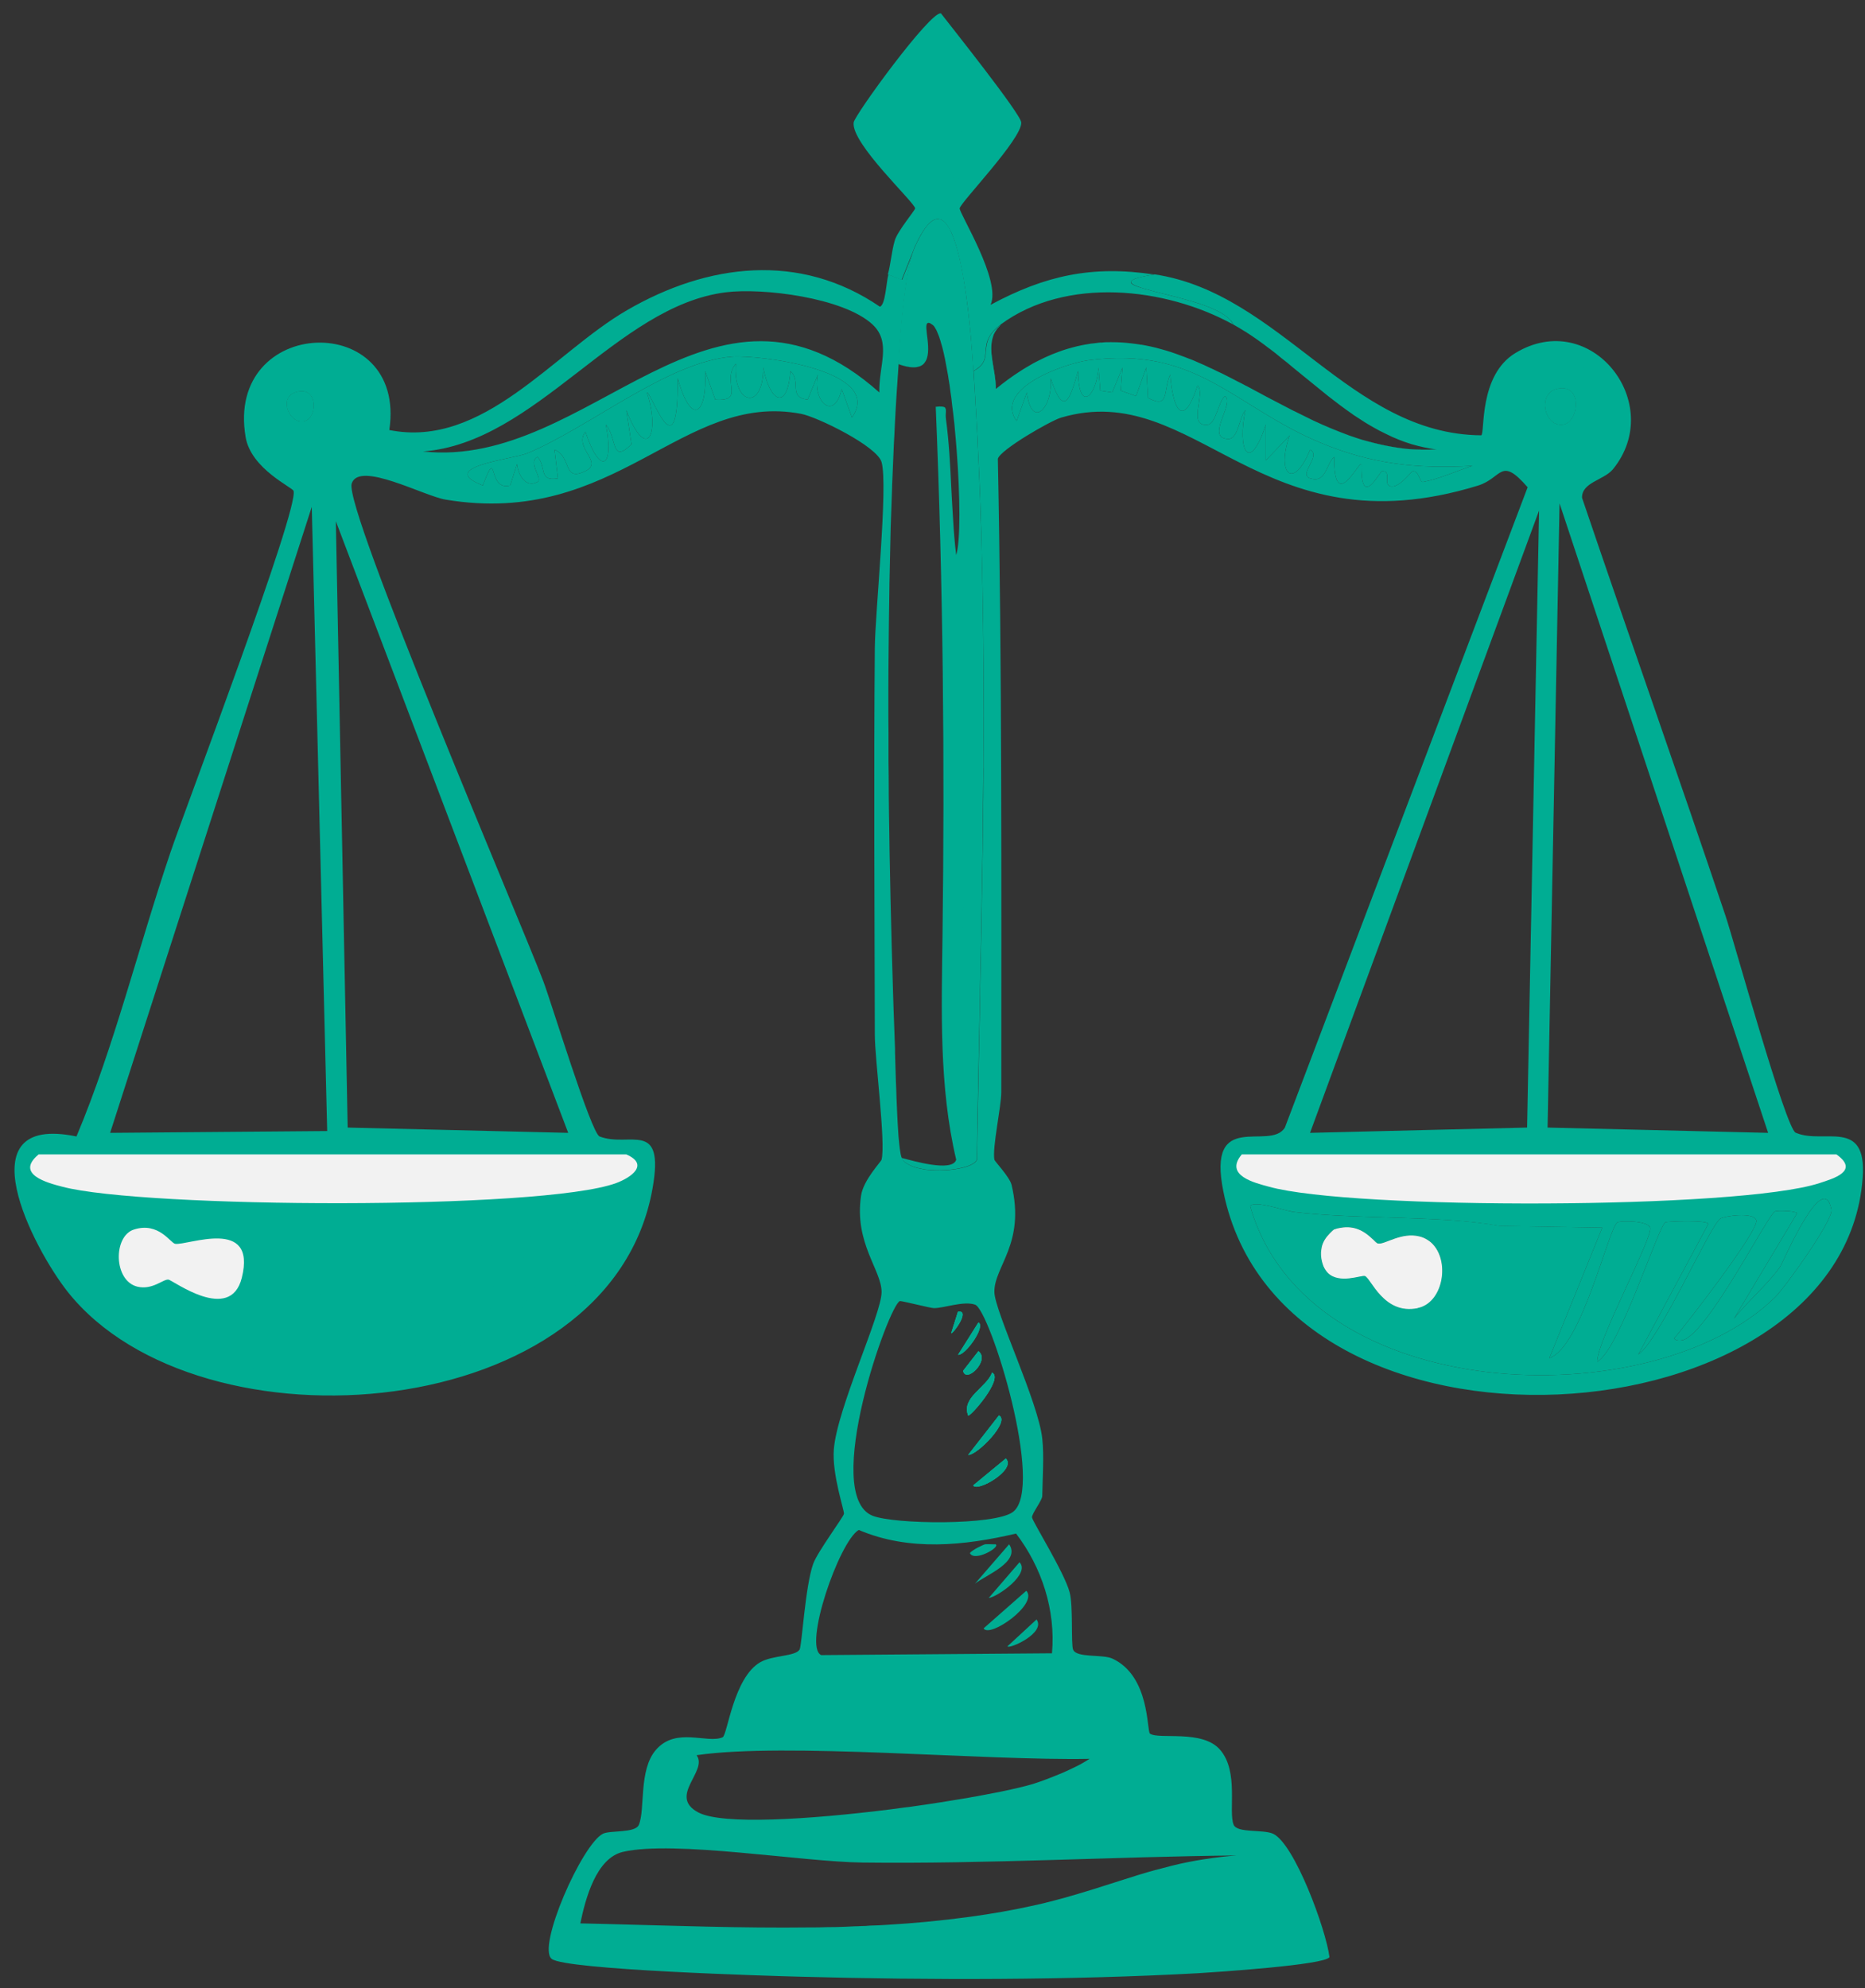 <svg width="121" height="129" viewBox="0 0 121 129" fill="none" xmlns="http://www.w3.org/2000/svg">
<rect x="0" y="0" width="121" height="129" fill="#333333" stroke="none"/>
<path d="M58.466 75.038C58.466 75.038 58.492 75.101 58.5 75.128H58.492C58.492 75.128 58.474 75.074 58.466 75.038Z" fill="#00AD93"/>
<path d="M59.553 23.8C59.268 23.872 58.854 23.827 58.276 23.619C58.233 24.252 58.19 24.884 58.147 25.525C58.181 24.884 58.224 24.243 58.267 23.619C58.837 23.827 59.242 23.872 59.544 23.809L59.553 23.8Z" fill="#00AD93"/>
<path d="M60.486 21.055C60.434 21.027 60.391 21 60.347 20.973C60.391 20.991 60.434 21.018 60.486 21.055Z" fill="#00AD93"/>
<path d="M80.006 21.054C75.613 18.633 69.167 17.928 64.921 21.054C64.904 21.072 64.886 21.081 64.869 21.108H64.852C64.722 21.207 64.619 21.298 64.532 21.397C64.472 21.451 64.42 21.515 64.377 21.569C64.36 21.587 64.343 21.614 64.325 21.632C64.299 21.668 64.265 21.704 64.248 21.741C64.213 21.795 64.187 21.858 64.153 21.912C63.98 22.237 63.963 22.544 63.946 22.825C63.937 22.924 63.928 23.014 63.911 23.114C63.911 23.159 63.894 23.204 63.885 23.249C63.842 23.43 63.756 23.601 63.583 23.764C63.506 23.836 63.411 23.909 63.29 23.99C63.29 23.999 63.29 23.999 63.273 23.999C63.238 24.026 63.203 24.053 63.16 24.071H63.143C63.126 23.782 63.074 22.879 62.971 21.722C62.945 21.47 62.919 21.198 62.893 20.918C62.867 20.647 62.833 20.358 62.798 20.069C62.763 19.78 62.72 19.491 62.686 19.193C62.643 18.904 62.599 18.606 62.548 18.317C62.384 17.305 62.177 16.348 61.926 15.607C61.849 15.39 61.78 15.2 61.693 15.029C61.65 14.947 61.607 14.866 61.564 14.794C61.529 14.73 61.495 14.667 61.452 14.613C61.357 14.477 61.262 14.378 61.15 14.306C61.098 14.27 61.046 14.243 60.994 14.234C60.753 14.152 60.477 14.261 60.175 14.613C59.993 14.821 59.795 15.119 59.588 15.516C59.519 15.652 59.45 15.796 59.381 15.95H59.372C59.329 16.067 59.277 16.176 59.242 16.293L58.5 18.145V18.163L57.611 17.811H57.603C57.793 17.124 57.844 16.311 58.052 15.607C58.233 14.983 59.372 13.646 59.372 13.52C59.372 13.159 55.204 9.31 55.385 7.946C55.454 7.449 60.339 0.738 61.046 0.864C61.736 1.758 66.224 7.386 66.258 7.946C66.328 8.994 62.28 13.168 62.263 13.52C62.246 13.863 64.99 18.235 64.265 19.78C67.82 17.865 70.867 17.206 74.88 17.811C74.75 17.838 74.629 17.856 74.517 17.874H74.508C74.396 17.901 74.293 17.919 74.207 17.937C74.017 17.983 73.861 18.019 73.74 18.055C73.671 18.073 73.611 18.1 73.568 18.127C73.525 18.145 73.482 18.163 73.456 18.19C73.43 18.19 73.421 18.217 73.404 18.235C73.266 18.389 73.559 18.534 74.094 18.687C74.103 18.687 74.112 18.696 74.112 18.696C74.301 18.75 74.526 18.814 74.767 18.877C74.811 18.886 74.854 18.895 74.897 18.913C75.044 18.949 75.199 18.985 75.363 19.03C75.605 19.085 75.846 19.148 76.105 19.22C76.191 19.229 76.278 19.256 76.364 19.283C76.45 19.301 76.537 19.328 76.623 19.356C76.795 19.401 76.968 19.446 77.141 19.5C77.227 19.518 77.313 19.545 77.4 19.572C77.486 19.599 77.564 19.627 77.65 19.654C77.736 19.672 77.822 19.699 77.9 19.735C77.986 19.753 78.064 19.789 78.142 19.816C78.297 19.87 78.452 19.934 78.599 19.997C78.746 20.06 78.884 20.123 79.013 20.187C79.203 20.286 79.384 20.395 79.531 20.503H79.54C79.591 20.548 79.643 20.584 79.695 20.638C79.747 20.674 79.781 20.72 79.825 20.765C79.902 20.864 79.963 20.954 80.006 21.054Z" fill="#00AD93"/>
<path d="M61.262 7.368C62.203 7.359 61.434 8.443 61.702 8.524C61.78 8.552 62.142 7.838 62.591 7.829C62.712 7.829 64.653 8.515 64.921 8.642L62.815 11.316C64.766 6.212 62.625 9.401 62.151 12.011C61.201 11.262 62.677 9.663 62.479 8.642C62.064 7.847 61.305 13.123 60.813 13.168C61.055 10.268 61.831 5.038 60.373 11.551C59.251 9.581 59.838 8.922 61.262 7.377V7.368Z" fill="#00AD93"/>
<path d="M58.82 9.22C59.044 9.094 60.615 12.644 60.149 12.933C59.709 12.589 58.414 9.437 58.82 9.22Z" fill="#00AD93"/>
<path d="M63.799 49.834C63.79 51.054 63.773 52.264 63.764 53.475C63.756 54.685 63.739 55.896 63.713 57.106C63.678 59.473 63.635 61.84 63.583 64.207V64.514C63.514 67.928 63.437 71.334 63.385 74.74C63.385 74.884 63.376 75.029 63.376 75.173V75.237C63.186 75.743 61.555 76.032 60.218 75.896C60.114 75.896 60.019 75.878 59.924 75.86C59.674 75.815 59.441 75.761 59.234 75.688C59.07 75.625 58.932 75.553 58.811 75.472C58.742 75.435 58.69 75.39 58.638 75.327C58.578 75.273 58.526 75.201 58.492 75.128H58.5C59.148 75.291 61.788 76.086 62.038 75.246C60.917 70.503 61.089 65.526 61.15 60.63C61.296 49.554 61.193 37.946 60.71 26.393C61.055 26.356 61.219 26.375 61.305 26.438C61.305 26.438 61.314 26.438 61.314 26.447C61.322 26.465 61.331 26.474 61.34 26.492C61.34 26.501 61.34 26.519 61.357 26.528C61.383 26.618 61.365 26.772 61.357 26.953C61.357 27.034 61.365 27.106 61.374 27.197C61.572 28.669 61.65 30.169 61.719 31.668C61.762 32.364 61.788 33.059 61.84 33.755C61.883 34.514 61.944 35.263 62.038 36.013C62.323 35.101 62.297 32.192 62.064 29.175C62.047 28.931 62.021 28.678 62.004 28.434C61.995 28.344 61.987 28.253 61.978 28.163C61.961 27.937 61.935 27.711 61.918 27.486C61.875 27.07 61.823 26.654 61.771 26.257C61.745 25.977 61.711 25.706 61.667 25.435C61.633 25.137 61.59 24.848 61.538 24.559C61.521 24.414 61.495 24.279 61.469 24.143C61.365 23.547 61.262 23.005 61.141 22.553C61.106 22.436 61.081 22.328 61.046 22.228C61.038 22.183 61.029 22.147 61.012 22.102C60.96 21.921 60.899 21.758 60.839 21.623C60.787 21.478 60.727 21.361 60.666 21.271C60.641 21.225 60.615 21.18 60.58 21.144C60.546 21.117 60.52 21.081 60.485 21.063C60.433 21.027 60.39 21 60.347 20.973C60.278 20.945 60.218 20.936 60.183 20.963C59.873 21.108 60.563 22.869 59.967 23.556C59.959 23.574 59.941 23.592 59.924 23.61C59.881 23.655 59.821 23.701 59.76 23.728C59.7 23.764 59.631 23.791 59.553 23.8C59.268 23.872 58.854 23.827 58.276 23.619C58.362 22.409 58.474 20.412 58.733 18.669L58.759 18.506C58.794 18.217 58.846 17.937 58.897 17.675C58.906 17.639 58.915 17.603 58.915 17.567C58.949 17.404 58.984 17.251 59.018 17.115C59.027 17.07 59.035 17.034 59.044 16.998C59.053 16.971 59.061 16.944 59.07 16.916C59.087 16.835 59.104 16.754 59.13 16.672C59.165 16.546 59.208 16.42 59.251 16.293C59.286 16.176 59.337 16.067 59.381 15.959L59.389 15.95C62.315 9.536 63.074 22.806 63.152 24.071H63.16C63.204 24.649 63.238 25.218 63.273 25.796C63.281 25.914 63.281 26.04 63.29 26.167C63.316 26.492 63.333 26.817 63.35 27.142C63.393 27.964 63.437 28.777 63.471 29.59C63.514 30.503 63.557 31.424 63.592 32.337V32.355C63.618 33.276 63.652 34.197 63.678 35.128C63.808 40.024 63.834 44.929 63.808 49.834H63.799Z" fill="#00AD93"/>
<path d="M62.599 39.618C62.781 44.478 62.781 49.383 62.599 54.234C62.185 49.392 62.013 44.451 62.599 39.618Z" fill="#00AD93"/>
<path d="M62.367 64.46C63.04 67.712 62.677 71.425 62.142 74.668C61.831 71.271 62.332 67.856 62.367 64.46Z" fill="#00AD93"/>
<path d="M62.599 55.869C62.737 57.712 63.04 60.106 62.375 61.903L62.599 55.869Z" fill="#00AD93"/>
<path d="M64.602 25.227H64.593C64.61 24.071 64.041 22.815 64.429 21.804C64.067 22.815 64.619 24.062 64.602 25.227Z" fill="#00AD93"/>
<path d="M64.938 21.054C64.886 21.099 64.843 21.144 64.8 21.198C64.722 21.28 64.653 21.361 64.602 21.451C64.55 21.524 64.515 21.587 64.481 21.668C64.55 21.469 64.679 21.289 64.852 21.117H64.861L64.869 21.108C64.895 21.09 64.912 21.072 64.938 21.054Z" fill="#00AD93"/>
<path d="M87.583 28.272C86.771 27.992 85.978 27.648 85.192 27.278C85.978 27.648 86.78 27.983 87.583 28.272Z" fill="#00AD93"/>
<path d="M91.44 29.139C90.404 29.058 89.395 28.85 88.411 28.543C89.403 28.832 90.404 29.049 91.44 29.139Z" fill="#00AD93"/>
<path d="M93.201 29.175C92.605 29.211 92.018 29.202 91.44 29.139C92.001 29.184 92.562 29.193 93.14 29.166C93.157 29.166 93.183 29.175 93.201 29.175Z" fill="#00AD93"/>
<path d="M59.381 15.95L59.372 15.959V15.95H59.381Z" fill="#00AD93"/>
<path d="M62.151 85.11L61.711 86.501C61.831 86.565 62.988 84.966 62.151 85.11ZM63.48 85.806L62.159 87.902C62.634 87.956 63.972 86.05 63.48 85.806ZM63.48 87.667L62.487 88.941C62.66 89.799 64.256 88.254 63.48 87.667ZM64.369 89.058C63.989 90.052 62.358 90.666 62.815 91.84C62.953 91.94 65.128 89.446 64.369 89.058ZM64.593 100.196C64.369 100.205 64.144 100.178 63.928 100.196H63.92C63.851 100.196 63.031 100.576 62.927 100.774C63.221 101.362 64.938 100.377 64.593 100.196ZM64.809 91.84L62.815 94.397C63.393 94.433 65.577 92.192 64.809 91.84ZM65.257 94.632L63.143 96.375C63.376 96.845 65.974 95.354 65.257 94.632ZM65.473 100.196L63.255 102.753C63.928 102.211 66.241 101.343 65.473 100.196ZM66.146 101.362L64.144 103.683C64.748 103.602 66.863 102.102 66.146 101.362ZM66.586 103.213L63.816 105.652C64.196 106.312 67.389 104.072 66.586 103.213ZM67.251 105.074L65.361 106.818C65.482 107.016 67.872 105.951 67.251 105.074ZM65.257 94.632L63.143 96.375C63.376 96.845 65.974 95.354 65.257 94.632ZM64.809 91.84L62.815 94.397C63.393 94.433 65.577 92.192 64.809 91.84ZM64.369 89.058C63.989 90.052 62.358 90.666 62.815 91.84C62.953 91.94 65.128 89.446 64.369 89.058ZM63.48 87.667L62.487 88.941C62.66 89.799 64.256 88.254 63.48 87.667ZM63.48 85.806L62.159 87.902C62.634 87.956 63.972 86.05 63.48 85.806ZM62.151 85.11L61.711 86.501C61.831 86.565 62.988 84.966 62.151 85.11ZM67.251 105.074L65.361 106.818C65.482 107.016 67.872 105.951 67.251 105.074ZM66.586 103.213L63.816 105.652C64.196 106.312 67.389 104.072 66.586 103.213ZM66.146 101.362L64.144 103.683C64.748 103.602 66.863 102.102 66.146 101.362ZM65.473 100.196L63.255 102.753C63.928 102.211 66.241 101.343 65.473 100.196ZM64.593 100.196C64.369 100.205 64.144 100.178 63.928 100.196H63.92C63.851 100.196 63.031 100.576 62.927 100.774C63.221 101.362 64.938 100.377 64.593 100.196ZM62.151 85.11L61.711 86.501C61.831 86.565 62.988 84.966 62.151 85.11ZM63.48 85.806L62.159 87.902C62.634 87.956 63.972 86.05 63.48 85.806ZM63.48 87.667L62.487 88.941C62.66 89.799 64.256 88.254 63.48 87.667ZM64.369 89.058C63.989 90.052 62.358 90.666 62.815 91.84C62.953 91.94 65.128 89.446 64.369 89.058ZM64.593 100.196C64.369 100.205 64.144 100.178 63.928 100.196H63.92C63.851 100.196 63.031 100.576 62.927 100.774C63.221 101.362 64.938 100.377 64.593 100.196ZM64.809 91.84L62.815 94.397C63.393 94.433 65.577 92.192 64.809 91.84ZM65.257 94.632L63.143 96.375C63.376 96.845 65.974 95.354 65.257 94.632ZM65.473 100.196L63.255 102.753C63.928 102.211 66.241 101.343 65.473 100.196ZM66.146 101.362L64.144 103.683C64.748 103.602 66.863 102.102 66.146 101.362ZM66.586 103.213L63.816 105.652C64.196 106.312 67.389 104.072 66.586 103.213ZM67.251 105.074L65.361 106.818C65.482 107.016 67.872 105.951 67.251 105.074ZM65.257 94.632L63.143 96.375C63.376 96.845 65.974 95.354 65.257 94.632ZM64.809 91.84L62.815 94.397C63.393 94.433 65.577 92.192 64.809 91.84ZM64.369 89.058C63.989 90.052 62.358 90.666 62.815 91.84C62.953 91.94 65.128 89.446 64.369 89.058ZM63.48 87.667L62.487 88.941C62.66 89.799 64.256 88.254 63.48 87.667ZM63.48 85.806L62.159 87.902C62.634 87.956 63.972 86.05 63.48 85.806ZM62.151 85.11L61.711 86.501C61.831 86.565 62.988 84.966 62.151 85.11ZM67.251 105.074L65.361 106.818C65.482 107.016 67.872 105.951 67.251 105.074ZM66.586 103.213L63.816 105.652C64.196 106.312 67.389 104.072 66.586 103.213ZM66.146 101.362L64.144 103.683C64.748 103.602 66.863 102.102 66.146 101.362ZM65.473 100.196L63.255 102.753C63.928 102.211 66.241 101.343 65.473 100.196ZM64.593 100.196C64.369 100.205 64.144 100.178 63.928 100.196H63.92C63.851 100.196 63.031 100.576 62.927 100.774C63.221 101.362 64.938 100.377 64.593 100.196ZM62.151 85.11L61.711 86.501C61.831 86.565 62.988 84.966 62.151 85.11ZM63.48 85.806L62.159 87.902C62.634 87.956 63.972 86.05 63.48 85.806ZM63.48 87.667L62.487 88.941C62.66 89.799 64.256 88.254 63.48 87.667ZM64.369 89.058C63.989 90.052 62.358 90.666 62.815 91.84C62.953 91.94 65.128 89.446 64.369 89.058ZM64.593 100.196C64.369 100.205 64.144 100.178 63.928 100.196H63.92C63.851 100.196 63.031 100.576 62.927 100.774C63.221 101.362 64.938 100.377 64.593 100.196ZM64.809 91.84L62.815 94.397C63.393 94.433 65.577 92.192 64.809 91.84ZM65.257 94.632L63.143 96.375C63.376 96.845 65.974 95.354 65.257 94.632ZM65.473 100.196L63.255 102.753C63.928 102.211 66.241 101.343 65.473 100.196ZM66.146 101.362L64.144 103.683C64.748 103.602 66.863 102.102 66.146 101.362ZM66.586 103.213L63.816 105.652C64.196 106.312 67.389 104.072 66.586 103.213ZM67.251 105.074L65.361 106.818C65.482 107.016 67.872 105.951 67.251 105.074ZM93.011 80.792C92.898 80.657 92.76 80.539 92.605 80.449C92.45 80.35 92.286 80.277 92.096 80.232C90.931 79.934 89.835 80.765 89.429 80.693C89.421 80.693 89.412 80.693 89.395 80.693C89.395 80.693 89.395 80.693 89.378 80.684C89.352 80.675 89.317 80.648 89.283 80.621C89.265 80.603 89.24 80.585 89.222 80.566C89.196 80.539 89.171 80.521 89.153 80.494C89.076 80.422 88.989 80.341 88.894 80.259C88.497 79.907 87.885 79.51 86.978 79.672C86.841 79.69 86.702 79.726 86.547 79.781C86.478 79.835 86.418 79.889 86.357 79.952C86.297 80.006 86.245 80.061 86.193 80.124C85.934 80.404 85.77 80.711 85.727 81.072C85.684 81.325 85.701 81.578 85.77 81.867C85.796 81.976 85.831 82.075 85.865 82.165C85.943 82.346 86.046 82.49 86.159 82.608C86.909 83.331 88.316 82.734 88.549 82.798C88.938 82.906 89.757 85.345 91.984 84.884C93.58 84.559 94.064 82.012 93.011 80.801V80.792ZM93.011 80.792C92.898 80.657 92.76 80.539 92.605 80.449C92.45 80.35 92.286 80.277 92.096 80.232C90.931 79.934 89.835 80.765 89.429 80.693C89.421 80.693 89.412 80.693 89.395 80.693C89.395 80.693 89.395 80.693 89.378 80.684C89.352 80.675 89.317 80.648 89.283 80.621C89.265 80.603 89.24 80.585 89.222 80.566C89.196 80.539 89.171 80.521 89.153 80.494C89.076 80.422 88.989 80.341 88.894 80.259C88.497 79.907 87.885 79.51 86.978 79.672C86.841 79.69 86.702 79.726 86.547 79.781C86.478 79.835 86.418 79.889 86.357 79.952C86.297 80.006 86.245 80.061 86.193 80.124C85.934 80.404 85.77 80.711 85.727 81.072C85.684 81.325 85.701 81.578 85.77 81.867C85.796 81.976 85.831 82.075 85.865 82.165C85.943 82.346 86.046 82.49 86.159 82.608C86.909 83.331 88.316 82.734 88.549 82.798C88.938 82.906 89.757 85.345 91.984 84.884C93.58 84.559 94.064 82.012 93.011 80.801V80.792ZM65.257 94.632L63.143 96.375C63.376 96.845 65.974 95.354 65.257 94.632ZM64.809 91.84L62.815 94.397C63.393 94.433 65.577 92.192 64.809 91.84ZM64.369 89.058C63.989 90.052 62.358 90.666 62.815 91.84C62.953 91.94 65.128 89.446 64.369 89.058ZM63.48 87.667L62.487 88.941C62.66 89.799 64.256 88.254 63.48 87.667ZM63.48 85.806L62.159 87.902C62.634 87.956 63.972 86.05 63.48 85.806ZM62.151 85.11L61.711 86.501C61.831 86.565 62.988 84.966 62.151 85.11ZM67.251 105.074L65.361 106.818C65.482 107.016 67.872 105.951 67.251 105.074ZM66.586 103.213L63.816 105.652C64.196 106.312 67.389 104.072 66.586 103.213ZM66.146 101.362L64.144 103.683C64.748 103.602 66.863 102.102 66.146 101.362ZM65.473 100.196L63.255 102.753C63.928 102.211 66.241 101.343 65.473 100.196ZM64.593 100.196C64.369 100.205 64.144 100.178 63.928 100.196H63.92C63.851 100.196 63.031 100.576 62.927 100.774C63.221 101.362 64.938 100.377 64.593 100.196ZM62.151 85.11L61.711 86.501C61.831 86.565 62.988 84.966 62.151 85.11ZM63.48 85.806L62.159 87.902C62.634 87.956 63.972 86.05 63.48 85.806ZM63.48 87.667L62.487 88.941C62.66 89.799 64.256 88.254 63.48 87.667ZM64.369 89.058C63.989 90.052 62.358 90.666 62.815 91.84C62.953 91.94 65.128 89.446 64.369 89.058ZM64.593 100.196C64.369 100.205 64.144 100.178 63.928 100.196H63.92C63.851 100.196 63.031 100.576 62.927 100.774C63.221 101.362 64.938 100.377 64.593 100.196ZM64.809 91.84L62.815 94.397C63.393 94.433 65.577 92.192 64.809 91.84ZM65.257 94.632L63.143 96.375C63.376 96.845 65.974 95.354 65.257 94.632ZM65.473 100.196L63.255 102.753C63.928 102.211 66.241 101.343 65.473 100.196ZM66.146 101.362L64.144 103.683C64.748 103.602 66.863 102.102 66.146 101.362ZM66.586 103.213L63.816 105.652C64.196 106.312 67.389 104.072 66.586 103.213ZM67.251 105.074L65.361 106.818C65.482 107.016 67.872 105.951 67.251 105.074ZM93.011 80.792C92.898 80.657 92.76 80.539 92.605 80.449C92.45 80.35 92.286 80.277 92.096 80.232C90.931 79.934 89.835 80.765 89.429 80.693C89.421 80.693 89.412 80.693 89.395 80.693C89.395 80.693 89.395 80.693 89.378 80.684C89.352 80.675 89.317 80.648 89.283 80.621C89.265 80.603 89.24 80.585 89.222 80.566C89.196 80.539 89.171 80.521 89.153 80.494C89.076 80.422 88.989 80.341 88.894 80.259C88.497 79.907 87.885 79.51 86.978 79.672C86.841 79.69 86.702 79.726 86.547 79.781C86.478 79.835 86.418 79.889 86.357 79.952C86.297 80.006 86.245 80.061 86.193 80.124C85.934 80.404 85.77 80.711 85.727 81.072C85.684 81.325 85.701 81.578 85.77 81.867C85.796 81.976 85.831 82.075 85.865 82.165C85.943 82.346 86.046 82.49 86.159 82.608C86.909 83.331 88.316 82.734 88.549 82.798C88.938 82.906 89.757 85.345 91.984 84.884C93.58 84.559 94.064 82.012 93.011 80.801V80.792ZM93.011 80.792C92.898 80.657 92.76 80.539 92.605 80.449C92.45 80.35 92.286 80.277 92.096 80.232C90.931 79.934 89.835 80.765 89.429 80.693C89.421 80.693 89.412 80.693 89.395 80.693C89.395 80.693 89.395 80.693 89.378 80.684C89.352 80.675 89.317 80.648 89.283 80.621C89.265 80.603 89.24 80.585 89.222 80.566C89.196 80.539 89.171 80.521 89.153 80.494C89.076 80.422 88.989 80.341 88.894 80.259C88.497 79.907 87.885 79.51 86.978 79.672C86.841 79.69 86.702 79.726 86.547 79.781C86.478 79.835 86.418 79.889 86.357 79.952C86.297 80.006 86.245 80.061 86.193 80.124C85.934 80.404 85.77 80.711 85.727 81.072C85.684 81.325 85.701 81.578 85.77 81.867C85.796 81.976 85.831 82.075 85.865 82.165C85.943 82.346 86.046 82.49 86.159 82.608C86.909 83.331 88.316 82.734 88.549 82.798C88.938 82.906 89.757 85.345 91.984 84.884C93.58 84.559 94.064 82.012 93.011 80.801V80.792ZM65.257 94.632L63.143 96.375C63.376 96.845 65.974 95.354 65.257 94.632ZM64.809 91.84L62.815 94.397C63.393 94.433 65.577 92.192 64.809 91.84ZM64.369 89.058C63.989 90.052 62.358 90.666 62.815 91.84C62.953 91.94 65.128 89.446 64.369 89.058ZM63.48 87.667L62.487 88.941C62.66 89.799 64.256 88.254 63.48 87.667ZM63.48 85.806L62.159 87.902C62.634 87.956 63.972 86.05 63.48 85.806ZM62.151 85.11L61.711 86.501C61.831 86.565 62.988 84.966 62.151 85.11ZM67.251 105.074L65.361 106.818C65.482 107.016 67.872 105.951 67.251 105.074ZM66.586 103.213L63.816 105.652C64.196 106.312 67.389 104.072 66.586 103.213ZM66.146 101.362L64.144 103.683C64.748 103.602 66.863 102.102 66.146 101.362ZM65.473 100.196L63.255 102.753C63.928 102.211 66.241 101.343 65.473 100.196ZM64.593 100.196C64.369 100.205 64.144 100.178 63.928 100.196H63.92C63.851 100.196 63.031 100.576 62.927 100.774C63.221 101.362 64.938 100.377 64.593 100.196ZM62.151 85.11L61.711 86.501C61.831 86.565 62.988 84.966 62.151 85.11ZM63.48 85.806L62.159 87.902C62.634 87.956 63.972 86.05 63.48 85.806ZM63.48 87.667L62.487 88.941C62.66 89.799 64.256 88.254 63.48 87.667ZM64.369 89.058C63.989 90.052 62.358 90.666 62.815 91.84C62.953 91.94 65.128 89.446 64.369 89.058ZM64.593 100.196C64.369 100.205 64.144 100.178 63.928 100.196H63.92C63.851 100.196 63.031 100.576 62.927 100.774C63.221 101.362 64.938 100.377 64.593 100.196ZM64.809 91.84L62.815 94.397C63.393 94.433 65.577 92.192 64.809 91.84ZM65.257 94.632L63.143 96.375C63.376 96.845 65.974 95.354 65.257 94.632ZM65.473 100.196L63.255 102.753C63.928 102.211 66.241 101.343 65.473 100.196ZM66.146 101.362L64.144 103.683C64.748 103.602 66.863 102.102 66.146 101.362ZM66.586 103.213L63.816 105.652C64.196 106.312 67.389 104.072 66.586 103.213ZM67.251 105.074L65.361 106.818C65.482 107.016 67.872 105.951 67.251 105.074ZM93.011 80.792C92.898 80.657 92.76 80.539 92.605 80.449C92.45 80.35 92.286 80.277 92.096 80.232C90.931 79.934 89.835 80.765 89.429 80.693C89.421 80.693 89.412 80.693 89.395 80.693C89.395 80.693 89.395 80.693 89.378 80.684C89.352 80.675 89.317 80.648 89.283 80.621C89.265 80.603 89.24 80.585 89.222 80.566C89.196 80.539 89.171 80.521 89.153 80.494C89.076 80.422 88.989 80.341 88.894 80.259C88.497 79.907 87.885 79.51 86.978 79.672C86.841 79.69 86.702 79.726 86.547 79.781C86.478 79.835 86.418 79.889 86.357 79.952C86.297 80.006 86.245 80.061 86.193 80.124C85.934 80.404 85.77 80.711 85.727 81.072C85.684 81.325 85.701 81.578 85.77 81.867C85.796 81.976 85.831 82.075 85.865 82.165C85.943 82.346 86.046 82.49 86.159 82.608C86.909 83.331 88.316 82.734 88.549 82.798C88.938 82.906 89.757 85.345 91.984 84.884C93.58 84.559 94.064 82.012 93.011 80.801V80.792ZM93.011 80.792C92.898 80.657 92.76 80.539 92.605 80.449C92.45 80.35 92.286 80.277 92.096 80.232C90.931 79.934 89.835 80.765 89.429 80.693C89.421 80.693 89.412 80.693 89.395 80.693C89.395 80.693 89.395 80.693 89.378 80.684C89.352 80.675 89.317 80.648 89.283 80.621C89.265 80.603 89.24 80.585 89.222 80.566C89.196 80.539 89.171 80.521 89.153 80.494C89.076 80.422 88.989 80.341 88.894 80.259C88.497 79.907 87.885 79.51 86.978 79.672C86.841 79.69 86.702 79.726 86.547 79.781C86.478 79.835 86.418 79.889 86.357 79.952C86.297 80.006 86.245 80.061 86.193 80.124C85.934 80.404 85.77 80.711 85.727 81.072C85.684 81.325 85.701 81.578 85.77 81.867C85.796 81.976 85.831 82.075 85.865 82.165C85.943 82.346 86.046 82.49 86.159 82.608C86.909 83.331 88.316 82.734 88.549 82.798C88.938 82.906 89.757 85.345 91.984 84.884C93.58 84.559 94.064 82.012 93.011 80.801V80.792ZM65.257 94.632L63.143 96.375C63.376 96.845 65.974 95.354 65.257 94.632ZM64.809 91.84L62.815 94.397C63.393 94.433 65.577 92.192 64.809 91.84ZM64.369 89.058C63.989 90.052 62.358 90.666 62.815 91.84C62.953 91.94 65.128 89.446 64.369 89.058ZM63.48 87.667L62.487 88.941C62.66 89.799 64.256 88.254 63.48 87.667ZM63.48 85.806L62.159 87.902C62.634 87.956 63.972 86.05 63.48 85.806ZM62.151 85.11L61.711 86.501C61.831 86.565 62.988 84.966 62.151 85.11ZM67.251 105.074L65.361 106.818C65.482 107.016 67.872 105.951 67.251 105.074ZM66.586 103.213L63.816 105.652C64.196 106.312 67.389 104.072 66.586 103.213ZM66.146 101.362L64.144 103.683C64.748 103.602 66.863 102.102 66.146 101.362ZM65.473 100.196L63.255 102.753C63.928 102.211 66.241 101.343 65.473 100.196ZM64.593 100.196C64.369 100.205 64.144 100.178 63.928 100.196H63.92C63.851 100.196 63.031 100.576 62.927 100.774C63.221 101.362 64.938 100.377 64.593 100.196ZM62.151 85.11L61.711 86.501C61.831 86.565 62.988 84.966 62.151 85.11ZM63.48 85.806L62.159 87.902C62.634 87.956 63.972 86.05 63.48 85.806ZM63.48 87.667L62.487 88.941C62.66 89.799 64.256 88.254 63.48 87.667ZM64.369 89.058C63.989 90.052 62.358 90.666 62.815 91.84C62.953 91.94 65.128 89.446 64.369 89.058ZM64.593 100.196C64.369 100.205 64.144 100.178 63.928 100.196H63.92C63.851 100.196 63.031 100.576 62.927 100.774C63.221 101.362 64.938 100.377 64.593 100.196ZM64.809 91.84L62.815 94.397C63.393 94.433 65.577 92.192 64.809 91.84ZM65.257 94.632L63.143 96.375C63.376 96.845 65.974 95.354 65.257 94.632ZM65.473 100.196L63.255 102.753C63.928 102.211 66.241 101.343 65.473 100.196ZM66.146 101.362L64.144 103.683C64.748 103.602 66.863 102.102 66.146 101.362ZM66.586 103.213L63.816 105.652C64.196 106.312 67.389 104.072 66.586 103.213ZM67.251 105.074L65.361 106.818C65.482 107.016 67.872 105.951 67.251 105.074ZM93.011 80.792C92.898 80.657 92.76 80.539 92.605 80.449C92.45 80.35 92.286 80.277 92.096 80.232C90.931 79.934 89.835 80.765 89.429 80.693C89.421 80.693 89.412 80.693 89.395 80.693C89.395 80.693 89.395 80.693 89.378 80.684C89.352 80.675 89.317 80.648 89.283 80.621C89.265 80.603 89.24 80.585 89.222 80.566C89.196 80.539 89.171 80.521 89.153 80.494C89.076 80.422 88.989 80.341 88.894 80.259C88.497 79.907 87.885 79.51 86.978 79.672C86.841 79.69 86.702 79.726 86.547 79.781C86.478 79.835 86.418 79.889 86.357 79.952C86.297 80.006 86.245 80.061 86.193 80.124C85.934 80.404 85.77 80.711 85.727 81.072C85.684 81.325 85.701 81.578 85.77 81.867C85.796 81.976 85.831 82.075 85.865 82.165C85.943 82.346 86.046 82.49 86.159 82.608C86.909 83.331 88.316 82.734 88.549 82.798C88.938 82.906 89.757 85.345 91.984 84.884C93.58 84.559 94.064 82.012 93.011 80.801V80.792ZM93.011 80.792C92.898 80.657 92.76 80.539 92.605 80.449C92.45 80.35 92.286 80.277 92.096 80.232C90.931 79.934 89.835 80.765 89.429 80.693C89.421 80.693 89.412 80.693 89.395 80.693C89.395 80.693 89.395 80.693 89.378 80.684C89.352 80.675 89.317 80.648 89.283 80.621C89.265 80.603 89.24 80.585 89.222 80.566C89.196 80.539 89.171 80.521 89.153 80.494C89.076 80.422 88.989 80.341 88.894 80.259C88.497 79.907 87.885 79.51 86.978 79.672C86.841 79.69 86.702 79.726 86.547 79.781C86.478 79.835 86.418 79.889 86.357 79.952C86.297 80.006 86.245 80.061 86.193 80.124C85.934 80.404 85.77 80.711 85.727 81.072C85.684 81.325 85.701 81.578 85.77 81.867C85.796 81.976 85.831 82.075 85.865 82.165C85.943 82.346 86.046 82.49 86.159 82.608C86.909 83.331 88.316 82.734 88.549 82.798C88.938 82.906 89.757 85.345 91.984 84.884C93.58 84.559 94.064 82.012 93.011 80.801V80.792ZM65.257 94.632L63.143 96.375C63.376 96.845 65.974 95.354 65.257 94.632ZM64.809 91.84L62.815 94.397C63.393 94.433 65.577 92.192 64.809 91.84ZM64.369 89.058C63.989 90.052 62.358 90.666 62.815 91.84C62.953 91.94 65.128 89.446 64.369 89.058ZM63.48 87.667L62.487 88.941C62.66 89.799 64.256 88.254 63.48 87.667ZM63.48 85.806L62.159 87.902C62.634 87.956 63.972 86.05 63.48 85.806ZM62.151 85.11L61.711 86.501C61.831 86.565 62.988 84.966 62.151 85.11ZM67.251 105.074L65.361 106.818C65.482 107.016 67.872 105.951 67.251 105.074ZM66.586 103.213L63.816 105.652C64.196 106.312 67.389 104.072 66.586 103.213ZM66.146 101.362L64.144 103.683C64.748 103.602 66.863 102.102 66.146 101.362ZM65.473 100.196L63.255 102.753C63.928 102.211 66.241 101.343 65.473 100.196ZM64.593 100.196C64.369 100.205 64.144 100.178 63.928 100.196H63.92C63.851 100.196 63.031 100.576 62.927 100.774C63.221 101.362 64.938 100.377 64.593 100.196ZM116.501 73.493C115.854 73.213 112.54 61.199 111.962 59.455C108.915 50.386 105.714 41.361 102.642 32.3C102.616 31.289 104.048 31.162 104.644 30.449C108.121 26.176 103.22 19.934 98.318 22.906C95.91 24.36 96.359 28.127 96.1 28.244C87.583 28.181 83.112 19.03 74.914 17.802C74.906 17.802 74.888 17.802 74.88 17.811C74.75 17.838 74.629 17.856 74.517 17.874H74.508C74.396 17.901 74.293 17.919 74.207 17.937C74.017 17.973 73.861 18.009 73.74 18.055C73.671 18.073 73.611 18.1 73.568 18.127C73.525 18.145 73.482 18.163 73.456 18.19C73.43 18.19 73.421 18.217 73.404 18.235C73.3 18.38 73.585 18.524 74.094 18.687C74.103 18.687 74.112 18.696 74.112 18.696C74.301 18.75 74.526 18.814 74.767 18.877C74.811 18.886 74.854 18.895 74.897 18.913C75.044 18.949 75.199 18.985 75.363 19.03C75.605 19.084 75.846 19.148 76.105 19.22C76.191 19.229 76.278 19.256 76.364 19.283C76.45 19.301 76.537 19.328 76.623 19.355C76.795 19.401 76.968 19.446 77.141 19.5C77.227 19.518 77.313 19.545 77.4 19.572C77.486 19.599 77.572 19.617 77.65 19.654C77.736 19.672 77.822 19.699 77.9 19.735C77.986 19.753 78.064 19.789 78.142 19.816C78.297 19.87 78.452 19.934 78.599 19.997C78.746 20.06 78.884 20.123 79.013 20.187C79.203 20.286 79.384 20.394 79.531 20.503H79.54C79.591 20.548 79.643 20.584 79.695 20.638C79.747 20.674 79.781 20.72 79.825 20.765C79.911 20.855 79.971 20.954 80.014 21.054C80.282 21.198 80.532 21.361 80.8 21.523H80.808C81.326 21.858 81.844 22.219 82.353 22.617H82.362C82.621 22.806 82.871 23.014 83.121 23.222C83.38 23.421 83.639 23.628 83.889 23.845C84.139 24.044 84.381 24.243 84.631 24.45C85.14 24.866 85.65 25.282 86.167 25.697C86.685 26.104 87.212 26.501 87.747 26.871C87.772 26.889 87.798 26.907 87.833 26.935C88.075 27.088 88.316 27.251 88.558 27.404C88.713 27.504 88.877 27.594 89.032 27.684C89.119 27.739 89.196 27.775 89.274 27.82C89.352 27.865 89.429 27.91 89.516 27.955H89.524C89.809 28.1 90.103 28.244 90.396 28.38H90.404C90.629 28.479 90.853 28.57 91.078 28.651C91.25 28.714 91.423 28.768 91.596 28.823C92.122 28.976 92.657 29.094 93.218 29.166H93.14C92.562 29.193 92.001 29.184 91.44 29.139C90.404 29.048 89.403 28.832 88.411 28.543H88.402C88.126 28.461 87.859 28.362 87.583 28.272C86.78 27.983 85.978 27.648 85.192 27.278C84.778 27.07 84.364 26.871 83.95 26.664H83.941C83.32 26.347 82.698 26.013 82.085 25.697C81.878 25.58 81.671 25.471 81.464 25.363C81.257 25.245 81.058 25.146 80.86 25.038H80.851C80.644 24.929 80.446 24.821 80.239 24.721C80.04 24.613 79.833 24.514 79.626 24.405C79.419 24.297 79.22 24.198 79.013 24.107C78.815 24.008 78.608 23.908 78.401 23.818C78.211 23.719 78.012 23.637 77.822 23.556C77.607 23.457 77.4 23.366 77.184 23.285H77.175C76.968 23.204 76.761 23.122 76.554 23.05C76.148 22.897 75.743 22.761 75.328 22.653C75.113 22.59 74.906 22.535 74.69 22.49C74.491 22.445 74.301 22.409 74.103 22.373C74.086 22.373 74.06 22.355 74.043 22.373C74.017 22.364 73.991 22.364 73.965 22.355C73.784 22.328 73.602 22.3 73.43 22.282C72.998 22.228 72.567 22.201 72.127 22.201H72.014C71.833 22.201 71.661 22.201 71.471 22.228C71.436 22.219 71.393 22.228 71.35 22.228C71.229 22.246 71.108 22.255 70.988 22.273C70.85 22.282 70.72 22.3 70.591 22.328C70.453 22.346 70.323 22.373 70.185 22.4C69.987 22.436 69.788 22.49 69.581 22.544C69.382 22.599 69.175 22.653 68.968 22.725C68.813 22.779 68.658 22.833 68.502 22.897C68.356 22.951 68.217 23.005 68.079 23.068C67.907 23.14 67.725 23.222 67.553 23.312C67.398 23.384 67.242 23.466 67.087 23.547C67.078 23.547 67.061 23.556 67.052 23.565C66.897 23.655 66.742 23.746 66.586 23.836C66.431 23.926 66.276 24.026 66.112 24.134C65.62 24.45 65.119 24.821 64.61 25.236C64.627 24.071 64.075 22.824 64.438 21.813C64.446 21.776 64.463 21.74 64.472 21.704C64.472 21.704 64.481 21.686 64.489 21.677C64.524 21.596 64.558 21.533 64.61 21.46C64.662 21.37 64.731 21.289 64.809 21.207C64.852 21.153 64.895 21.108 64.947 21.063C64.93 21.072 64.921 21.081 64.904 21.09L64.878 21.117H64.861C64.74 21.225 64.627 21.316 64.541 21.406C64.481 21.46 64.429 21.523 64.386 21.578C64.369 21.596 64.351 21.623 64.334 21.641C64.308 21.677 64.274 21.713 64.256 21.749C64.222 21.804 64.196 21.867 64.162 21.921C64.006 22.246 63.989 22.553 63.954 22.833C63.954 22.933 63.946 23.032 63.92 23.122C63.92 23.168 63.903 23.213 63.894 23.258C63.851 23.439 63.764 23.61 63.592 23.773C63.514 23.854 63.419 23.926 63.298 23.999C63.298 24.008 63.298 24.008 63.281 24.008C63.247 24.035 63.212 24.062 63.169 24.08C63.203 24.649 63.238 25.227 63.273 25.805C63.281 25.923 63.281 26.049 63.29 26.176C63.316 26.501 63.333 26.826 63.35 27.151C63.402 27.964 63.437 28.787 63.471 29.599C63.523 30.512 63.557 31.433 63.592 32.346V32.364C63.626 33.285 63.661 34.216 63.678 35.137C63.73 37.034 63.764 38.94 63.79 40.837C63.825 43.836 63.825 46.844 63.808 49.843C63.808 51.054 63.79 52.273 63.773 53.484C63.764 54.694 63.747 55.905 63.721 57.115C63.687 59.482 63.644 61.849 63.592 64.216V64.523C63.523 67.938 63.454 71.343 63.393 74.749C63.393 74.893 63.385 75.038 63.385 75.183V75.246C63.195 75.752 61.564 76.041 60.226 75.905C60.123 75.905 60.028 75.887 59.933 75.869C59.683 75.824 59.45 75.77 59.242 75.697C59.078 75.634 58.941 75.562 58.82 75.481C58.751 75.444 58.699 75.399 58.647 75.336C58.587 75.273 58.544 75.21 58.509 75.137C58.5 75.11 58.492 75.083 58.474 75.047C58.466 75.002 58.457 74.957 58.44 74.912C58.423 74.812 58.405 74.686 58.38 74.541C58.371 74.424 58.354 74.306 58.336 74.162C58.319 74.017 58.31 73.864 58.293 73.71C58.276 73.448 58.259 73.168 58.241 72.879C58.233 72.716 58.224 72.554 58.216 72.391C58.207 72.201 58.198 72.012 58.19 71.822C58.172 71.434 58.155 71.045 58.147 70.666C58.129 70.332 58.121 70.015 58.112 69.717C58.103 69.41 58.095 69.139 58.086 68.886C58.086 68.823 58.086 68.751 58.078 68.687C58.078 68.552 58.078 68.434 58.069 68.326C58.069 68.218 58.069 68.127 58.069 68.055C58.034 67.206 58.008 66.339 57.974 65.462C57.957 65.011 57.948 64.55 57.931 64.089C57.905 63.204 57.879 62.319 57.853 61.415C57.844 60.955 57.827 60.494 57.819 60.033C57.801 59.446 57.793 58.85 57.775 58.254C57.767 57.685 57.749 57.115 57.741 56.537C57.724 55.715 57.706 54.884 57.698 54.044C57.681 53.204 57.672 52.373 57.663 51.524V51.19C57.663 50.584 57.655 49.988 57.646 49.383C57.646 48.778 57.646 48.163 57.646 47.558C57.637 46.944 57.637 46.339 57.637 45.724V44.712C57.637 43.836 57.646 42.951 57.655 42.075C57.663 40.918 57.681 39.762 57.698 38.615C57.698 38.118 57.715 37.621 57.724 37.115C57.741 36.185 57.767 35.254 57.784 34.333C57.793 34.324 57.793 34.315 57.784 34.306C57.819 33.394 57.844 32.49 57.879 31.587V31.533C57.913 30.629 57.957 29.744 57.991 28.859C58.017 28.398 58.043 27.946 58.06 27.495C58.095 26.835 58.129 26.185 58.172 25.534C58.215 24.893 58.259 24.261 58.302 23.628V23.61C58.388 22.418 58.5 20.422 58.751 18.678L58.776 18.515C58.811 18.226 58.863 17.946 58.915 17.684C58.923 17.648 58.932 17.612 58.932 17.576C58.966 17.413 59.001 17.26 59.035 17.124C59.044 17.079 59.053 17.043 59.061 17.007C59.07 16.98 59.078 16.953 59.087 16.925C59.104 16.844 59.122 16.763 59.148 16.682C59.182 16.555 59.225 16.429 59.268 16.302L58.526 18.154L57.637 17.811C57.499 18.326 57.447 19.798 57.085 19.898C51.89 16.347 45.91 17.088 40.671 20.132C35.899 22.897 31.351 29.121 25.259 27.901C26.424 20.06 14.584 20.476 15.938 28.371C16.292 30.422 18.967 31.614 19.045 31.849C19.407 33.041 12.038 52.418 11.063 55.291C9 61.379 7.404 67.929 4.961 73.737C-2.383 72.21 2.148 80.991 4.409 83.837C12.953 94.55 39.61 92.518 42.337 77.107C43.139 72.572 40.835 74.487 38.902 73.737C38.35 73.529 35.761 65.002 35.243 63.647C33.767 59.762 22.316 33.032 22.816 31.379C23.282 29.87 27.511 32.192 28.918 32.418C40.015 34.261 44.235 25.363 51.985 26.853C53.02 27.052 56.913 28.949 57.197 29.988C57.629 31.506 56.774 39.78 56.757 42.057C56.688 50.404 56.74 58.769 56.757 67.116C56.757 68.733 57.473 74.108 57.197 75.237C57.171 75.372 56.024 76.546 55.868 77.558C55.402 80.648 57.197 82.4 57.197 83.828C57.206 85.255 54.306 91.379 54.099 94.035C53.97 95.652 54.781 97.992 54.755 98.218C54.738 98.407 53.029 100.702 52.761 101.461C52.235 102.924 52.028 106.809 51.873 107.035C51.571 107.486 50.13 107.387 49.327 107.848C47.584 108.85 47.195 112.572 46.885 112.717C45.901 113.159 43.873 112.021 42.561 113.53C41.422 114.83 41.871 117.405 41.448 118.399C41.215 118.95 39.593 118.742 39.118 118.977C37.754 119.663 34.82 126.348 35.795 127.098C36.719 127.812 49.836 128.2 51.985 128.254C60.252 128.48 69.477 128.48 77.71 128.028C78.754 127.965 86.012 127.495 86.254 126.98C86.038 125.21 83.993 119.627 82.595 118.977C81.939 118.679 80.282 118.95 80.04 118.399C79.678 117.54 80.394 114.957 79.16 113.53C78.012 112.193 75.173 112.888 74.612 112.482C74.388 112.328 74.629 108.751 72.17 107.613C71.514 107.315 69.857 107.586 69.624 107.035C69.477 106.691 69.633 104.207 69.4 103.322C69.063 102.03 66.992 98.733 66.957 98.453C66.932 98.218 67.622 97.342 67.622 97.062C67.639 95.923 67.743 94.442 67.622 93.349C67.38 90.991 64.541 85.101 64.515 83.837C64.489 82.165 66.543 80.702 65.629 76.872C65.499 76.357 64.532 75.345 64.515 75.246C64.369 74.451 64.964 71.813 64.964 70.846C64.964 57.152 65.016 43.457 64.74 29.762C64.921 29.166 68.148 27.305 68.839 27.097C77.607 24.514 81.714 35.869 95.893 31.506C97.481 31.009 97.334 29.572 99.112 31.614L83.363 73.159C82.388 74.74 78.263 71.885 79.376 77.332C83.233 96.258 119.599 93.764 120.85 76.411C121.135 72.499 118.313 74.27 116.527 73.502L116.501 73.493ZM19.123 25.462C20.65 24.92 20.642 27.07 19.787 27.323C18.812 27.612 18.044 25.851 19.123 25.462ZM7.145 73.502L20.227 32.888L21.228 73.385L7.145 73.502ZM36.865 73.502L22.557 73.159L21.789 33.818L36.865 73.502ZM55.273 27.088L54.608 25.236C54.125 27.404 52.667 26.013 53.064 24.306L52.399 25.932C51.113 25.769 52.019 24.785 51.286 24.071C51.07 26.754 49.922 26.022 49.517 23.836C49.56 26.673 47.532 26.329 47.739 23.601C46.79 24.721 48.395 26.058 46.41 25.932L45.746 24.071C45.901 26.926 44.839 27.702 43.968 24.532C44.028 30.927 42.225 25.327 41.966 25.462C42.846 28.055 41.992 30.105 40.637 26.618L40.973 28.823C39.627 30.151 40.05 28.416 39.308 27.549C39.869 30.413 38.919 30.855 37.979 28.01C37.194 29.076 39.187 29.979 37.979 30.566C36.486 31.298 37.124 29.636 35.977 29.175L36.201 31.036C34.915 31.262 35.476 30.286 34.872 29.645C34.216 29.997 35.243 31.063 34.872 31.271C34.104 31.695 33.612 30.792 33.543 30.105L33.103 31.497C31.567 31.912 32.352 28.796 31.325 31.497C28.244 30.295 33.276 29.798 34.208 29.41C38.22 27.748 43.355 23.448 47.515 23.14C49.318 23.023 57.422 24.035 55.273 27.088ZM57.05 25.462C46.177 15.769 38.324 30.476 27.442 29.292C34.76 28.741 39.998 19.861 47.075 18.967C49.474 18.66 54.738 19.31 56.61 21.054C57.853 22.219 57.007 23.737 57.05 25.462ZM80.23 120.386C79.902 120.413 79.591 120.44 79.281 120.476C78.892 120.522 78.513 120.576 78.142 120.63H78.133C77.4 120.747 76.701 120.883 76.019 121.055C75.682 121.145 75.354 121.226 75.026 121.316H75.018C74.267 121.515 73.533 121.75 72.8 121.985C72.541 122.066 72.291 122.148 72.032 122.229C71.644 122.355 71.264 122.473 70.867 122.599C70.28 122.78 69.667 122.961 69.037 123.141C68.83 123.195 68.614 123.25 68.39 123.313C67.95 123.43 67.51 123.539 67.044 123.638C65.706 123.936 64.351 124.171 62.971 124.361C62.047 124.487 61.106 124.596 60.166 124.686C60.105 124.695 60.045 124.695 59.976 124.704C59.225 124.776 58.466 124.831 57.715 124.876C57.672 124.876 57.637 124.885 57.594 124.885C57.206 124.912 56.809 124.93 56.421 124.939C56.257 124.957 56.093 124.966 55.92 124.966C55.756 124.975 55.601 124.984 55.437 124.984C55.247 124.993 55.066 125.002 54.876 125.011C54.47 125.029 54.065 125.038 53.668 125.038C53.297 125.056 52.917 125.056 52.546 125.056C48.076 125.111 43.58 124.939 39.256 124.831C38.721 124.821 38.186 124.803 37.651 124.794C37.979 123.214 38.669 120.549 40.43 120.151C43.743 119.392 52.054 120.802 55.955 120.847C64.067 120.946 72.153 120.467 80.239 120.386H80.23ZM70.694 114.117C70.582 114.189 70.461 114.261 70.323 114.343C70.056 114.505 69.736 114.659 69.408 114.812C69.244 114.885 69.08 114.966 68.908 115.038C68.217 115.327 67.527 115.589 67.035 115.743C66.526 115.896 65.767 116.077 64.835 116.267C64.369 116.357 63.868 116.456 63.324 116.556C63.143 116.583 62.953 116.619 62.763 116.655C62.203 116.746 61.607 116.845 60.994 116.944H60.986C60.373 117.044 59.734 117.134 59.087 117.224C58.656 117.279 58.216 117.333 57.775 117.396C52.52 118.055 46.85 118.417 45.305 117.595C43.312 116.538 45.961 114.912 45.193 113.882C50.958 113.033 63.834 114.252 70.703 114.117H70.694ZM68.252 107.269L53.279 107.387C52.088 106.845 54.436 100.025 55.713 99.266C59.001 100.666 62.565 100.287 65.922 99.501C67.588 101.687 68.502 104.469 68.252 107.269ZM65.706 98.109C64.507 98.977 58.043 98.913 56.61 98.344C53.262 96.998 57.681 84.613 58.388 84.415C58.595 84.415 60.364 84.875 60.597 84.875C61.21 84.884 62.522 84.388 63.264 84.65C64.231 84.993 67.829 96.574 65.706 98.109ZM92.32 31.271C92.096 31.307 92.07 30.521 91.656 30.575C91.552 30.584 90.638 31.876 90.103 31.497C89.809 31.298 90.275 30.539 89.662 30.575C89.524 30.575 88.264 33.141 88.333 30.105C88.109 29.997 86.547 33.339 86.556 29.645C86.003 30.169 86.038 31.361 85.002 31.036C84.191 30.783 85.762 29.581 85.002 29.175C83.88 31.894 82.793 30.692 83.673 28.253L82.129 29.87V27.549C81.033 30.846 80.256 29.139 80.8 26.618C80.411 27.016 80.342 28.497 79.695 28.479C78.15 28.452 80.161 26.113 79.471 25.697C79.082 25.977 78.884 27.486 78.366 27.558C77.002 27.721 78.237 25.561 77.701 25.001C76.726 27.964 76.088 26.474 75.924 24.306C75.449 25.363 75.889 26.573 74.483 25.814L74.371 23.836L73.706 25.697L72.713 25.345L72.826 23.845L72.161 25.462L71.385 25.345L71.272 23.845C71.126 25.796 69.969 26.799 69.943 24.071C69.408 25.995 69.003 27.088 68.166 24.541C68.33 26.429 66.932 27.937 66.621 25.462L65.956 27.323C64.446 25.173 69.124 23.583 70.608 23.375C77.676 22.436 80.023 26.357 85.667 28.723C88.998 30.114 91.941 30.431 95.531 30.223C94.512 30.557 93.356 31.081 92.32 31.271ZM114.715 73.502L100.406 73.159L101.183 32.662L114.715 73.502ZM100.959 25.236C102.719 24.758 102.486 27.404 101.407 27.558C100.191 27.721 99.733 25.57 100.959 25.236ZM99.854 33.123L99.077 73.159L84.994 73.502L99.854 33.123ZM115.163 84.171C107.207 91.967 84.821 91.298 81.11 78.254C81.386 77.856 83.337 78.552 83.777 78.597V78.615C88.1 79.157 93.321 78.823 97.3 79.546L103.953 79.654L100.519 88.118C102.65 87.396 104.385 79.528 104.954 79.302C105.239 79.193 106.887 79.202 107.06 79.645C107.284 80.223 103.591 87.034 103.625 88.353C105.092 87.558 107.595 79.491 108.061 79.302C108.216 79.248 110.814 79.139 110.831 79.419L106.292 87.883C107.681 86.935 110.935 79.51 111.616 79.067C111.832 78.913 113.765 78.606 113.947 79.175C114.136 79.826 109.373 85.959 108.622 86.836C108.708 87.007 109.019 86.989 109.174 86.953C110.797 86.528 114.697 78.796 115.163 78.597C115.327 78.525 116.492 78.561 116.596 78.715L112.497 85.562C113.334 84.487 114.749 83.267 115.491 82.192C115.681 81.93 118.287 75.743 118.822 78.48C118.952 79.157 115.836 83.502 115.163 84.171ZM92.605 80.449C92.45 80.35 92.286 80.277 92.096 80.232C90.931 79.934 89.835 80.765 89.429 80.693C89.421 80.693 89.412 80.693 89.395 80.693C89.395 80.693 89.395 80.693 89.378 80.684C89.352 80.675 89.317 80.648 89.283 80.621C89.265 80.603 89.24 80.585 89.222 80.566C89.196 80.539 89.171 80.521 89.153 80.494C89.076 80.422 88.989 80.341 88.894 80.259C88.497 79.907 87.885 79.51 86.978 79.672C86.841 79.69 86.702 79.726 86.547 79.781C86.478 79.835 86.418 79.889 86.357 79.952C86.297 80.006 86.245 80.061 86.193 80.124C85.934 80.404 85.77 80.711 85.727 81.072C85.684 81.325 85.701 81.578 85.77 81.867C85.796 81.976 85.831 82.075 85.865 82.165C85.943 82.346 86.046 82.49 86.159 82.608C86.909 83.331 88.316 82.734 88.549 82.798C88.938 82.906 89.757 85.345 91.984 84.884C93.58 84.559 94.064 82.012 93.011 80.801C92.898 80.666 92.76 80.548 92.605 80.458V80.449ZM67.251 105.074L65.361 106.818C65.482 107.016 67.872 105.951 67.251 105.074ZM66.586 103.213L63.816 105.652C64.196 106.312 67.389 104.072 66.586 103.213ZM66.146 101.362L64.144 103.683C64.748 103.602 66.863 102.102 66.146 101.362ZM65.473 100.196L63.255 102.753C63.928 102.211 66.241 101.343 65.473 100.196ZM65.257 94.632L63.143 96.375C63.376 96.845 65.974 95.354 65.257 94.632ZM64.809 91.84L62.815 94.397C63.393 94.433 65.577 92.192 64.809 91.84ZM64.593 100.196C64.369 100.205 64.144 100.178 63.928 100.196H63.92C63.851 100.196 63.031 100.576 62.927 100.774C63.221 101.362 64.938 100.377 64.593 100.196ZM62.815 91.84C62.953 91.94 65.128 89.446 64.369 89.058C63.989 90.052 62.358 90.666 62.815 91.84ZM62.487 88.941C62.66 89.799 64.256 88.254 63.48 87.667L62.487 88.941ZM63.48 85.806L62.159 87.902C62.634 87.956 63.972 86.05 63.48 85.806ZM62.151 85.11L61.711 86.501C61.831 86.565 62.988 84.966 62.151 85.11ZM64.593 100.196C64.369 100.205 64.144 100.178 63.928 100.196H63.92C63.851 100.196 63.031 100.576 62.927 100.774C63.221 101.362 64.938 100.377 64.593 100.196ZM65.473 100.196L63.255 102.753C63.928 102.211 66.241 101.343 65.473 100.196ZM66.146 101.362L64.144 103.683C64.748 103.602 66.863 102.102 66.146 101.362ZM66.586 103.213L63.816 105.652C64.196 106.312 67.389 104.072 66.586 103.213ZM67.251 105.074L65.361 106.818C65.482 107.016 67.872 105.951 67.251 105.074ZM62.151 85.11L61.711 86.501C61.831 86.565 62.988 84.966 62.151 85.11ZM63.48 85.806L62.159 87.902C62.634 87.956 63.972 86.05 63.48 85.806ZM63.48 87.667L62.487 88.941C62.66 89.799 64.256 88.254 63.48 87.667ZM64.369 89.058C63.989 90.052 62.358 90.666 62.815 91.84C62.953 91.94 65.128 89.446 64.369 89.058ZM64.809 91.84L62.815 94.397C63.393 94.433 65.577 92.192 64.809 91.84ZM65.257 94.632L63.143 96.375C63.376 96.845 65.974 95.354 65.257 94.632ZM93.011 80.792C92.898 80.657 92.76 80.539 92.605 80.449C92.45 80.35 92.286 80.277 92.096 80.232C90.931 79.934 89.835 80.765 89.429 80.693C89.421 80.693 89.412 80.693 89.395 80.693C89.395 80.693 89.395 80.693 89.378 80.684C89.352 80.675 89.317 80.648 89.283 80.621C89.265 80.603 89.24 80.585 89.222 80.566C89.196 80.539 89.171 80.521 89.153 80.494C89.076 80.422 88.989 80.341 88.894 80.259C88.497 79.907 87.885 79.51 86.978 79.672C86.841 79.69 86.702 79.726 86.547 79.781C86.478 79.835 86.418 79.889 86.357 79.952C86.297 80.006 86.245 80.061 86.193 80.124C85.934 80.404 85.77 80.711 85.727 81.072C85.684 81.325 85.701 81.578 85.77 81.867C85.796 81.976 85.831 82.075 85.865 82.165C85.943 82.346 86.046 82.49 86.159 82.608C86.909 83.331 88.316 82.734 88.549 82.798C88.938 82.906 89.757 85.345 91.984 84.884C93.58 84.559 94.064 82.012 93.011 80.801V80.792ZM93.011 80.792C92.898 80.657 92.76 80.539 92.605 80.449C92.45 80.35 92.286 80.277 92.096 80.232C90.931 79.934 89.835 80.765 89.429 80.693C89.421 80.693 89.412 80.693 89.395 80.693C89.395 80.693 89.395 80.693 89.378 80.684C89.352 80.675 89.317 80.648 89.283 80.621C89.265 80.603 89.24 80.585 89.222 80.566C89.196 80.539 89.171 80.521 89.153 80.494C89.076 80.422 88.989 80.341 88.894 80.259C88.497 79.907 87.885 79.51 86.978 79.672C86.841 79.69 86.702 79.726 86.547 79.781C86.478 79.835 86.418 79.889 86.357 79.952C86.297 80.006 86.245 80.061 86.193 80.124C85.934 80.404 85.77 80.711 85.727 81.072C85.684 81.325 85.701 81.578 85.77 81.867C85.796 81.976 85.831 82.075 85.865 82.165C85.943 82.346 86.046 82.49 86.159 82.608C86.909 83.331 88.316 82.734 88.549 82.798C88.938 82.906 89.757 85.345 91.984 84.884C93.58 84.559 94.064 82.012 93.011 80.801V80.792ZM67.251 105.074L65.361 106.818C65.482 107.016 67.872 105.951 67.251 105.074ZM66.586 103.213L63.816 105.652C64.196 106.312 67.389 104.072 66.586 103.213ZM66.146 101.362L64.144 103.683C64.748 103.602 66.863 102.102 66.146 101.362ZM65.473 100.196L63.255 102.753C63.928 102.211 66.241 101.343 65.473 100.196ZM65.257 94.632L63.143 96.375C63.376 96.845 65.974 95.354 65.257 94.632ZM64.809 91.84L62.815 94.397C63.393 94.433 65.577 92.192 64.809 91.84ZM64.593 100.196C64.369 100.205 64.144 100.178 63.928 100.196H63.92C63.851 100.196 63.031 100.576 62.927 100.774C63.221 101.362 64.938 100.377 64.593 100.196ZM64.369 89.058C63.989 90.052 62.358 90.666 62.815 91.84C62.953 91.94 65.128 89.446 64.369 89.058ZM63.48 87.667L62.487 88.941C62.66 89.799 64.256 88.254 63.48 87.667ZM63.48 85.806L62.159 87.902C62.634 87.956 63.972 86.05 63.48 85.806ZM62.151 85.11L61.711 86.501C61.831 86.565 62.988 84.966 62.151 85.11ZM64.593 100.196C64.369 100.205 64.144 100.178 63.928 100.196H63.92C63.851 100.196 63.031 100.576 62.927 100.774C63.221 101.362 64.938 100.377 64.593 100.196ZM65.473 100.196L63.255 102.753C63.928 102.211 66.241 101.343 65.473 100.196ZM66.146 101.362L64.144 103.683C64.748 103.602 66.863 102.102 66.146 101.362ZM66.586 103.213L63.816 105.652C64.196 106.312 67.389 104.072 66.586 103.213ZM67.251 105.074L65.361 106.818C65.482 107.016 67.872 105.951 67.251 105.074ZM62.151 85.11L61.711 86.501C61.831 86.565 62.988 84.966 62.151 85.11ZM63.48 85.806L62.159 87.902C62.634 87.956 63.972 86.05 63.48 85.806ZM63.48 87.667L62.487 88.941C62.66 89.799 64.256 88.254 63.48 87.667ZM64.369 89.058C63.989 90.052 62.358 90.666 62.815 91.84C62.953 91.94 65.128 89.446 64.369 89.058ZM64.809 91.84L62.815 94.397C63.393 94.433 65.577 92.192 64.809 91.84ZM65.257 94.632L63.143 96.375C63.376 96.845 65.974 95.354 65.257 94.632ZM93.011 80.792C92.898 80.657 92.76 80.539 92.605 80.449C92.45 80.35 92.286 80.277 92.096 80.232C90.931 79.934 89.835 80.765 89.429 80.693C89.421 80.693 89.412 80.693 89.395 80.693C89.395 80.693 89.395 80.693 89.378 80.684C89.352 80.675 89.317 80.648 89.283 80.621C89.265 80.603 89.24 80.585 89.222 80.566C89.196 80.539 89.171 80.521 89.153 80.494C89.076 80.422 88.989 80.341 88.894 80.259C88.497 79.907 87.885 79.51 86.978 79.672C86.841 79.69 86.702 79.726 86.547 79.781C86.478 79.835 86.418 79.889 86.357 79.952C86.297 80.006 86.245 80.061 86.193 80.124C85.934 80.404 85.77 80.711 85.727 81.072C85.684 81.325 85.701 81.578 85.77 81.867C85.796 81.976 85.831 82.075 85.865 82.165C85.943 82.346 86.046 82.49 86.159 82.608C86.909 83.331 88.316 82.734 88.549 82.798C88.938 82.906 89.757 85.345 91.984 84.884C93.58 84.559 94.064 82.012 93.011 80.801V80.792ZM93.011 80.792C92.898 80.657 92.76 80.539 92.605 80.449C92.45 80.35 92.286 80.277 92.096 80.232C90.931 79.934 89.835 80.765 89.429 80.693C89.421 80.693 89.412 80.693 89.395 80.693C89.395 80.693 89.395 80.693 89.378 80.684C89.352 80.675 89.317 80.648 89.283 80.621C89.265 80.603 89.24 80.585 89.222 80.566C89.196 80.539 89.171 80.521 89.153 80.494C89.076 80.422 88.989 80.341 88.894 80.259C88.497 79.907 87.885 79.51 86.978 79.672C86.841 79.69 86.702 79.726 86.547 79.781C86.478 79.835 86.418 79.889 86.357 79.952C86.297 80.006 86.245 80.061 86.193 80.124C85.934 80.404 85.77 80.711 85.727 81.072C85.684 81.325 85.701 81.578 85.77 81.867C85.796 81.976 85.831 82.075 85.865 82.165C85.943 82.346 86.046 82.49 86.159 82.608C86.909 83.331 88.316 82.734 88.549 82.798C88.938 82.906 89.757 85.345 91.984 84.884C93.58 84.559 94.064 82.012 93.011 80.801V80.792ZM67.251 105.074L65.361 106.818C65.482 107.016 67.872 105.951 67.251 105.074ZM66.586 103.213L63.816 105.652C64.196 106.312 67.389 104.072 66.586 103.213ZM66.146 101.362L64.144 103.683C64.748 103.602 66.863 102.102 66.146 101.362ZM65.473 100.196L63.255 102.753C63.928 102.211 66.241 101.343 65.473 100.196ZM65.257 94.632L63.143 96.375C63.376 96.845 65.974 95.354 65.257 94.632ZM64.809 91.84L62.815 94.397C63.393 94.433 65.577 92.192 64.809 91.84ZM64.593 100.196C64.369 100.205 64.144 100.178 63.928 100.196H63.92C63.851 100.196 63.031 100.576 62.927 100.774C63.221 101.362 64.938 100.377 64.593 100.196ZM64.369 89.058C63.989 90.052 62.358 90.666 62.815 91.84C62.953 91.94 65.128 89.446 64.369 89.058ZM63.48 87.667L62.487 88.941C62.66 89.799 64.256 88.254 63.48 87.667ZM63.48 85.806L62.159 87.902C62.634 87.956 63.972 86.05 63.48 85.806ZM62.151 85.11L61.711 86.501C61.831 86.565 62.988 84.966 62.151 85.11ZM64.593 100.196C64.369 100.205 64.144 100.178 63.928 100.196H63.92C63.851 100.196 63.031 100.576 62.927 100.774C63.221 101.362 64.938 100.377 64.593 100.196ZM65.473 100.196L63.255 102.753C63.928 102.211 66.241 101.343 65.473 100.196ZM66.146 101.362L64.144 103.683C64.748 103.602 66.863 102.102 66.146 101.362ZM66.586 103.213L63.816 105.652C64.196 106.312 67.389 104.072 66.586 103.213ZM67.251 105.074L65.361 106.818C65.482 107.016 67.872 105.951 67.251 105.074ZM62.151 85.11L61.711 86.501C61.831 86.565 62.988 84.966 62.151 85.11ZM63.48 85.806L62.159 87.902C62.634 87.956 63.972 86.05 63.48 85.806ZM63.48 87.667L62.487 88.941C62.66 89.799 64.256 88.254 63.48 87.667ZM64.369 89.058C63.989 90.052 62.358 90.666 62.815 91.84C62.953 91.94 65.128 89.446 64.369 89.058ZM64.809 91.84L62.815 94.397C63.393 94.433 65.577 92.192 64.809 91.84ZM65.257 94.632L63.143 96.375C63.376 96.845 65.974 95.354 65.257 94.632ZM93.011 80.792C92.898 80.657 92.76 80.539 92.605 80.449C92.45 80.35 92.286 80.277 92.096 80.232C90.931 79.934 89.835 80.765 89.429 80.693C89.421 80.693 89.412 80.693 89.395 80.693C89.395 80.693 89.395 80.693 89.378 80.684C89.352 80.675 89.317 80.648 89.283 80.621C89.265 80.603 89.24 80.585 89.222 80.566C89.196 80.539 89.171 80.521 89.153 80.494C89.076 80.422 88.989 80.341 88.894 80.259C88.497 79.907 87.885 79.51 86.978 79.672C86.841 79.69 86.702 79.726 86.547 79.781C86.478 79.835 86.418 79.889 86.357 79.952C86.297 80.006 86.245 80.061 86.193 80.124C85.934 80.404 85.77 80.711 85.727 81.072C85.684 81.325 85.701 81.578 85.77 81.867C85.796 81.976 85.831 82.075 85.865 82.165C85.943 82.346 86.046 82.49 86.159 82.608C86.909 83.331 88.316 82.734 88.549 82.798C88.938 82.906 89.757 85.345 91.984 84.884C93.58 84.559 94.064 82.012 93.011 80.801V80.792ZM93.011 80.792C92.898 80.657 92.76 80.539 92.605 80.449C92.45 80.35 92.286 80.277 92.096 80.232C90.931 79.934 89.835 80.765 89.429 80.693C89.421 80.693 89.412 80.693 89.395 80.693C89.395 80.693 89.395 80.693 89.378 80.684C89.352 80.675 89.317 80.648 89.283 80.621C89.265 80.603 89.24 80.585 89.222 80.566C89.196 80.539 89.171 80.521 89.153 80.494C89.076 80.422 88.989 80.341 88.894 80.259C88.497 79.907 87.885 79.51 86.978 79.672C86.841 79.69 86.702 79.726 86.547 79.781C86.478 79.835 86.418 79.889 86.357 79.952C86.297 80.006 86.245 80.061 86.193 80.124C85.934 80.404 85.77 80.711 85.727 81.072C85.684 81.325 85.701 81.578 85.77 81.867C85.796 81.976 85.831 82.075 85.865 82.165C85.943 82.346 86.046 82.49 86.159 82.608C86.909 83.331 88.316 82.734 88.549 82.798C88.938 82.906 89.757 85.345 91.984 84.884C93.58 84.559 94.064 82.012 93.011 80.801V80.792ZM67.251 105.074L65.361 106.818C65.482 107.016 67.872 105.951 67.251 105.074ZM66.586 103.213L63.816 105.652C64.196 106.312 67.389 104.072 66.586 103.213ZM66.146 101.362L64.144 103.683C64.748 103.602 66.863 102.102 66.146 101.362ZM65.473 100.196L63.255 102.753C63.928 102.211 66.241 101.343 65.473 100.196ZM65.257 94.632L63.143 96.375C63.376 96.845 65.974 95.354 65.257 94.632ZM64.809 91.84L62.815 94.397C63.393 94.433 65.577 92.192 64.809 91.84ZM64.593 100.196C64.369 100.205 64.144 100.178 63.928 100.196H63.92C63.851 100.196 63.031 100.576 62.927 100.774C63.221 101.362 64.938 100.377 64.593 100.196ZM64.369 89.058C63.989 90.052 62.358 90.666 62.815 91.84C62.953 91.94 65.128 89.446 64.369 89.058ZM63.48 87.667L62.487 88.941C62.66 89.799 64.256 88.254 63.48 87.667ZM63.48 85.806L62.159 87.902C62.634 87.956 63.972 86.05 63.48 85.806ZM62.151 85.11L61.711 86.501C61.831 86.565 62.988 84.966 62.151 85.11ZM64.593 100.196C64.369 100.205 64.144 100.178 63.928 100.196H63.92C63.851 100.196 63.031 100.576 62.927 100.774C63.221 101.362 64.938 100.377 64.593 100.196ZM65.473 100.196L63.255 102.753C63.928 102.211 66.241 101.343 65.473 100.196ZM66.146 101.362L64.144 103.683C64.748 103.602 66.863 102.102 66.146 101.362ZM66.586 103.213L63.816 105.652C64.196 106.312 67.389 104.072 66.586 103.213ZM67.251 105.074L65.361 106.818C65.482 107.016 67.872 105.951 67.251 105.074ZM62.151 85.11L61.711 86.501C61.831 86.565 62.988 84.966 62.151 85.11ZM63.48 85.806L62.159 87.902C62.634 87.956 63.972 86.05 63.48 85.806ZM63.48 87.667L62.487 88.941C62.66 89.799 64.256 88.254 63.48 87.667ZM64.369 89.058C63.989 90.052 62.358 90.666 62.815 91.84C62.953 91.94 65.128 89.446 64.369 89.058ZM64.809 91.84L62.815 94.397C63.393 94.433 65.577 92.192 64.809 91.84ZM65.257 94.632L63.143 96.375C63.376 96.845 65.974 95.354 65.257 94.632ZM67.251 105.074L65.361 106.818C65.482 107.016 67.872 105.951 67.251 105.074ZM66.586 103.213L63.816 105.652C64.196 106.312 67.389 104.072 66.586 103.213ZM66.146 101.362L64.144 103.683C64.748 103.602 66.863 102.102 66.146 101.362ZM65.473 100.196L63.255 102.753C63.928 102.211 66.241 101.343 65.473 100.196ZM65.257 94.632L63.143 96.375C63.376 96.845 65.974 95.354 65.257 94.632ZM64.809 91.84L62.815 94.397C63.393 94.433 65.577 92.192 64.809 91.84ZM64.593 100.196C64.369 100.205 64.144 100.178 63.928 100.196H63.92C63.851 100.196 63.031 100.576 62.927 100.774C63.221 101.362 64.938 100.377 64.593 100.196ZM64.369 89.058C63.989 90.052 62.358 90.666 62.815 91.84C62.953 91.94 65.128 89.446 64.369 89.058ZM63.48 87.667L62.487 88.941C62.66 89.799 64.256 88.254 63.48 87.667ZM63.48 85.806L62.159 87.902C62.634 87.956 63.972 86.05 63.48 85.806ZM62.151 85.11L61.711 86.501C61.831 86.565 62.988 84.966 62.151 85.11ZM64.593 100.196C64.369 100.205 64.144 100.178 63.928 100.196H63.92C63.851 100.196 63.031 100.576 62.927 100.774C63.221 101.362 64.938 100.377 64.593 100.196ZM65.473 100.196L63.255 102.753C63.928 102.211 66.241 101.343 65.473 100.196ZM66.146 101.362L64.144 103.683C64.748 103.602 66.863 102.102 66.146 101.362ZM66.586 103.213L63.816 105.652C64.196 106.312 67.389 104.072 66.586 103.213ZM67.251 105.074L65.361 106.818C65.482 107.016 67.872 105.951 67.251 105.074ZM62.151 85.11L61.711 86.501C61.831 86.565 62.988 84.966 62.151 85.11ZM63.48 85.806L62.159 87.902C62.634 87.956 63.972 86.05 63.48 85.806ZM63.48 87.667L62.487 88.941C62.66 89.799 64.256 88.254 63.48 87.667ZM64.369 89.058C63.989 90.052 62.358 90.666 62.815 91.84C62.953 91.94 65.128 89.446 64.369 89.058ZM64.809 91.84L62.815 94.397C63.393 94.433 65.577 92.192 64.809 91.84ZM65.257 94.632L63.143 96.375C63.376 96.845 65.974 95.354 65.257 94.632ZM67.251 105.074L65.361 106.818C65.482 107.016 67.872 105.951 67.251 105.074ZM66.586 103.213L63.816 105.652C64.196 106.312 67.389 104.072 66.586 103.213ZM66.146 101.362L64.144 103.683C64.748 103.602 66.863 102.102 66.146 101.362ZM65.473 100.196L63.255 102.753C63.928 102.211 66.241 101.343 65.473 100.196ZM65.257 94.632L63.143 96.375C63.376 96.845 65.974 95.354 65.257 94.632ZM64.809 91.84L62.815 94.397C63.393 94.433 65.577 92.192 64.809 91.84ZM64.593 100.196C64.369 100.205 64.144 100.178 63.928 100.196H63.92C63.851 100.196 63.031 100.576 62.927 100.774C63.221 101.362 64.938 100.377 64.593 100.196ZM64.369 89.058C63.989 90.052 62.358 90.666 62.815 91.84C62.953 91.94 65.128 89.446 64.369 89.058ZM63.48 87.667L62.487 88.941C62.66 89.799 64.256 88.254 63.48 87.667ZM63.48 85.806L62.159 87.902C62.634 87.956 63.972 86.05 63.48 85.806ZM62.151 85.11L61.711 86.501C61.831 86.565 62.988 84.966 62.151 85.11ZM62.151 85.11L61.711 86.501C61.831 86.565 62.988 84.966 62.151 85.11ZM63.48 85.806L62.159 87.902C62.634 87.956 63.972 86.05 63.48 85.806ZM63.48 87.667L62.487 88.941C62.66 89.799 64.256 88.254 63.48 87.667ZM64.369 89.058C63.989 90.052 62.358 90.666 62.815 91.84C62.953 91.94 65.128 89.446 64.369 89.058ZM64.809 91.84L62.815 94.397C63.393 94.433 65.577 92.192 64.809 91.84ZM65.257 94.632L63.143 96.375C63.376 96.845 65.974 95.354 65.257 94.632ZM65.257 94.632L63.143 96.375C63.376 96.845 65.974 95.354 65.257 94.632ZM64.809 91.84L62.815 94.397C63.393 94.433 65.577 92.192 64.809 91.84ZM64.369 89.058C63.989 90.052 62.358 90.666 62.815 91.84C62.953 91.94 65.128 89.446 64.369 89.058ZM63.48 87.667L62.487 88.941C62.66 89.799 64.256 88.254 63.48 87.667ZM63.48 85.806L62.159 87.902C62.634 87.956 63.972 86.05 63.48 85.806ZM62.151 85.11L61.711 86.501C61.831 86.565 62.988 84.966 62.151 85.11Z" fill="#00AD93"/>
<path d="M95.531 30.223C94.512 30.557 93.356 31.081 92.32 31.271C92.096 31.307 92.07 30.521 91.656 30.575C91.552 30.584 90.638 31.876 90.103 31.497C89.809 31.298 90.275 30.539 89.662 30.575C89.524 30.575 88.264 33.141 88.333 30.105C88.109 29.997 86.547 33.339 86.556 29.645C86.003 30.169 86.038 31.361 85.002 31.036C84.191 30.783 85.762 29.581 85.002 29.175C83.88 31.894 82.793 30.693 83.673 28.254L82.129 29.871V27.549C81.033 30.846 80.256 29.139 80.8 26.619C80.411 27.016 80.342 28.497 79.695 28.479C78.15 28.452 80.161 26.113 79.471 25.697C79.082 25.977 78.884 27.486 78.366 27.558C77.002 27.721 78.237 25.562 77.702 25.002C76.726 27.965 76.088 26.474 75.924 24.306C75.449 25.363 75.889 26.573 74.483 25.814L74.371 23.836L73.706 25.697L72.714 25.345L72.826 23.845L72.161 25.462L71.385 25.345L71.272 23.845C71.126 25.797 69.969 26.799 69.943 24.071C69.408 25.995 69.003 27.088 68.166 24.541C68.33 26.429 66.932 27.937 66.621 25.462L65.957 27.323C64.446 25.173 69.124 23.583 70.608 23.375C77.676 22.436 80.023 26.357 85.667 28.723C88.998 30.114 91.941 30.431 95.531 30.223Z" fill="#00AD93"/>
<path d="M55.273 27.088L54.608 25.236C54.125 27.404 52.667 26.013 53.064 24.306L52.399 25.932C51.113 25.769 52.019 24.785 51.286 24.071C51.07 26.754 49.922 26.022 49.517 23.836C49.56 26.673 47.532 26.329 47.739 23.601C46.79 24.721 48.395 26.058 46.41 25.932L45.746 24.071C45.901 26.926 44.839 27.703 43.968 24.532C44.028 30.928 42.225 25.327 41.966 25.462C42.846 28.055 41.992 30.105 40.637 26.619L40.973 28.823C39.627 30.151 40.05 28.416 39.308 27.549C39.869 30.413 38.919 30.855 37.979 28.01C37.194 29.076 39.187 29.979 37.979 30.566C36.486 31.298 37.124 29.636 35.977 29.175L36.201 31.036C34.915 31.262 35.476 30.286 34.872 29.645C34.216 29.997 35.243 31.063 34.872 31.271C34.104 31.695 33.612 30.792 33.543 30.105L33.103 31.497C31.567 31.912 32.352 28.796 31.325 31.497C28.244 30.295 33.276 29.798 34.208 29.41C38.22 27.748 43.355 23.448 47.515 23.141C49.318 23.023 57.422 24.035 55.273 27.088Z" fill="#00AD93"/>
<path d="M25.992 29.871C26.769 30.693 30.16 29.32 29.875 30.91C29.789 31.397 25.863 30.792 25.992 29.871Z" fill="#00AD93"/>
<path d="M56.386 26.158C56.93 25.905 57.517 27.612 57.051 28.019C56.334 28.642 55.73 26.465 56.386 26.158Z" fill="#00AD93"/>
<path d="M65.033 26.158C65.715 26.248 65.395 28.037 64.809 28.253C64.162 27.612 64.394 26.6 65.033 26.158Z" fill="#00AD93"/>
<path d="M61.711 86.501L62.151 85.11C62.988 84.966 61.831 86.565 61.711 86.501Z" fill="#00AD93"/>
<path d="M62.159 87.902L63.48 85.806C63.972 86.05 62.634 87.956 62.159 87.902Z" fill="#00AD93"/>
<path d="M62.487 88.941L63.48 87.667C64.256 88.254 62.66 89.799 62.487 88.941Z" fill="#00AD93"/>
<path d="M62.815 91.84C62.358 90.666 63.989 90.052 64.369 89.058C65.128 89.446 62.953 91.94 62.815 91.84Z" fill="#00AD93"/>
<path d="M62.815 94.397L64.809 91.84C65.577 92.193 63.393 94.433 62.815 94.397Z" fill="#00AD93"/>
<path d="M63.143 96.375L65.257 94.632C65.974 95.354 63.376 96.845 63.143 96.375Z" fill="#00AD93"/>
<path d="M62.815 94.397L64.809 91.84C65.577 92.193 63.393 94.433 62.815 94.397Z" fill="#00AD93"/>
<path d="M62.815 91.84C62.358 90.666 63.989 90.052 64.369 89.058C65.128 89.446 62.953 91.94 62.815 91.84Z" fill="#00AD93"/>
<path d="M63.143 96.375L65.257 94.632C65.974 95.354 63.376 96.845 63.143 96.375Z" fill="#00AD93"/>
<path d="M62.159 87.902L63.48 85.806C63.972 86.05 62.634 87.956 62.159 87.902Z" fill="#00AD93"/>
<path d="M62.487 88.941L63.48 87.667C64.256 88.254 62.66 89.799 62.487 88.941Z" fill="#00AD93"/>
<path d="M61.711 86.501L62.151 85.11C62.988 84.966 61.831 86.565 61.711 86.501Z" fill="#00AD93"/>
<path d="M57.715 76.754C59.778 77.838 61.771 77.396 63.928 76.989C67.708 85.887 53.935 85.399 57.715 76.754Z" fill="#00AD93"/>
<path d="M63.704 77.685C64.101 78.624 63.152 79.672 62.375 80.007L63.704 77.685Z" fill="#00AD93"/>
<path d="M63.928 79.537C64.489 79.726 63.1 81.876 62.375 81.623L63.928 79.537Z" fill="#00AD93"/>
<path d="M62.367 77.685C63.575 77.251 62.289 78.95 62.142 78.841C61.875 78.66 62.013 77.811 62.367 77.685Z" fill="#00AD93"/>
<path d="M115.491 82.192C114.749 83.267 113.334 84.487 112.497 85.562L116.596 78.715C116.492 78.561 115.327 78.525 115.163 78.597C114.697 78.796 110.797 86.528 109.174 86.953C109.019 86.989 108.708 87.007 108.622 86.836C109.373 85.959 114.136 79.826 113.947 79.175C113.765 78.606 111.832 78.913 111.616 79.067C110.935 79.51 107.681 86.935 106.292 87.884L110.831 79.419C110.814 79.139 108.216 79.248 108.061 79.302C107.595 79.491 105.092 87.558 103.625 88.353C103.591 87.034 107.284 80.223 107.06 79.645C106.887 79.202 105.239 79.193 104.954 79.302C104.385 79.528 102.65 87.396 100.519 88.118L103.953 79.654L97.3 79.537C93.321 78.823 88.1 79.157 83.777 78.615V78.597C83.337 78.552 81.386 77.856 81.11 78.254C84.821 91.298 107.207 91.967 115.163 84.171C115.836 83.502 118.952 79.157 118.822 78.48C118.287 75.743 115.681 81.93 115.491 82.192ZM91.984 84.875C89.757 85.336 88.938 82.897 88.549 82.789C88.316 82.725 86.909 83.322 86.159 82.599C86.046 82.481 85.943 82.337 85.865 82.156C85.831 82.066 85.796 81.967 85.77 81.858C85.701 81.569 85.684 81.316 85.727 81.072C85.77 80.702 85.934 80.395 86.193 80.115C86.236 80.052 86.297 79.988 86.357 79.943C86.418 79.88 86.478 79.826 86.547 79.772C86.702 79.717 86.841 79.681 86.978 79.663C87.885 79.501 88.497 79.898 88.894 80.25C88.989 80.332 89.076 80.413 89.153 80.485C89.171 80.512 89.196 80.53 89.222 80.557C89.24 80.576 89.265 80.594 89.283 80.612C89.317 80.639 89.352 80.666 89.378 80.675C89.386 80.684 89.395 80.684 89.395 80.684C89.412 80.684 89.421 80.684 89.429 80.684C89.835 80.756 90.931 79.925 92.096 80.223C92.286 80.268 92.45 80.341 92.605 80.44C92.76 80.53 92.898 80.648 93.011 80.783C94.064 81.994 93.58 84.541 91.984 84.866V84.875Z" fill="#00AD93"/>
<path d="M84.329 79.492C84.467 79.609 84.605 79.699 84.743 79.79C84.605 79.708 84.467 79.618 84.329 79.492Z" fill="#00AD93"/>
<path d="M85.77 81.858C85.701 81.569 85.684 81.316 85.727 81.072C85.762 81.28 85.779 81.542 85.77 81.858Z" fill="#00AD93"/>
<path d="M80.558 74.902H119.15C120.669 75.986 118.926 76.474 118.046 76.763C112.842 78.471 87.678 78.498 82.336 76.998C81.404 76.745 79.419 76.275 80.558 74.911V74.902Z" fill="#F2F2F2"/>
<path d="M84.329 79.492C84.467 79.609 84.605 79.699 84.743 79.79C84.605 79.708 84.467 79.618 84.329 79.492Z" fill="#00AD93"/>
<path d="M85.77 81.858C85.701 81.569 85.684 81.316 85.727 81.072C85.762 81.28 85.779 81.542 85.77 81.858Z" fill="#00AD93"/>
<path d="M86.978 79.663C86.84 79.69 86.702 79.726 86.547 79.781C86.478 79.835 86.418 79.889 86.357 79.943C86.418 79.88 86.478 79.826 86.547 79.772C86.702 79.717 86.84 79.681 86.978 79.663Z" fill="#00AD93"/>
<path d="M92.605 80.449C92.459 80.359 92.286 80.286 92.096 80.241C90.931 79.943 89.835 80.774 89.429 80.702C89.421 80.702 89.403 80.693 89.395 80.684C89.412 80.684 89.421 80.684 89.429 80.684C89.835 80.756 90.931 79.925 92.096 80.223C92.286 80.268 92.45 80.341 92.605 80.44V80.449Z" fill="#00AD93"/>
<path d="M91.984 84.875C89.757 85.336 88.938 82.897 88.549 82.789C88.316 82.725 86.909 83.322 86.159 82.599C86.047 82.481 85.943 82.337 85.865 82.156C85.831 82.066 85.796 81.967 85.77 81.858C85.701 81.569 85.684 81.316 85.727 81.072C85.77 80.702 85.934 80.395 86.193 80.115C86.245 80.052 86.297 79.997 86.357 79.943C86.418 79.88 86.478 79.826 86.547 79.772C86.702 79.717 86.841 79.681 86.979 79.663C87.885 79.501 88.497 79.898 88.894 80.25C88.989 80.332 89.076 80.413 89.153 80.485C89.171 80.512 89.196 80.53 89.222 80.557C89.24 80.575 89.266 80.594 89.283 80.612C89.317 80.639 89.352 80.666 89.378 80.675C89.386 80.684 89.395 80.684 89.395 80.684C89.412 80.684 89.421 80.684 89.429 80.684C89.835 80.756 90.931 79.925 92.096 80.223C92.286 80.268 92.45 80.341 92.605 80.44C92.76 80.53 92.899 80.648 93.011 80.783C94.064 81.994 93.58 84.541 91.984 84.866V84.875Z" fill="#F2F2F2"/>
<path d="M99.854 23.61C96.903 24.27 96.808 29.256 99.638 30.34C105.498 32.599 106.309 22.156 99.854 23.61ZM101.407 27.558C100.191 27.721 99.733 25.571 100.959 25.236C102.719 24.758 102.486 27.404 101.407 27.558Z" fill="#00AD93"/>
<path d="M101.408 27.558C100.191 27.721 99.733 25.571 100.959 25.236C102.719 24.758 102.486 27.404 101.408 27.558Z" fill="#00AD93"/>
<path d="M4.375 78.38C4.633 79.672 6.61 83.611 7.593 84.18C8.931 84.957 16.646 85.942 18.234 85.797C22.204 85.445 20.193 82.78 21.228 79.88C20.409 79.826 19.597 79.663 18.786 79.537L25.664 79.654C25.31 82.662 24.007 85.381 22.342 87.775C26.285 87.043 24.301 77.838 28.771 79.419L25.336 87.884C26.415 86.691 28.702 80.287 29.435 79.645C30.169 79.004 31.282 79.275 32.102 79.41L26.89 88.118C28.218 87.287 32.611 79.293 33.103 79.067C33.491 78.895 34.475 79.347 34.881 78.832C35.744 79.293 30.031 85.707 29.668 86.375C29.513 86.655 28.823 87.567 29.556 87.649C30.963 86.745 35.39 79.166 35.985 78.832C36.27 78.678 37.677 78.444 37.875 78.715L33.552 85.327C34.432 85.436 39.912 75.544 40.533 78.48C40.723 79.365 36.857 84.126 35.985 84.867C27.735 91.84 6.48 91.036 2.83 78.254L4.383 78.371L4.375 78.38Z" fill="#00AD93"/>
<path d="M2.485 74.902H40.637C42.147 75.562 40.947 76.402 39.972 76.763C35.131 78.534 9.285 78.389 4.047 76.998C3.063 76.745 0.974 76.185 2.493 74.911L2.485 74.902Z" fill="#F2F2F2"/>
<path d="M18.786 79.537C19.597 79.663 20.4 79.826 21.228 79.88C20.193 82.78 22.204 85.445 18.234 85.797C16.637 85.942 8.931 84.948 7.593 84.18C6.61 83.611 4.633 79.672 4.375 78.38C8.741 78.706 14.653 78.895 18.786 79.537Z" fill="#00AD93"/>
<path d="M8.698 79.772C10.303 79.266 11.063 80.657 11.365 80.702C12.159 80.829 16.681 78.922 15.688 82.906C14.946 85.896 11.201 83.051 10.925 83.024C10.588 82.987 9.889 83.71 8.922 83.484C7.36 83.114 7.326 80.196 8.698 79.772Z" fill="#F2F2F2"/>
<path d="M19.563 23.61C15.99 24.432 16.551 31.451 21.341 30.575C25.414 29.816 24.939 22.382 19.563 23.61ZM19.787 27.323C18.812 27.612 18.044 25.851 19.123 25.462C20.65 24.92 20.642 27.07 19.787 27.323Z" fill="#00AD93"/>
<path d="M20.901 24.541C24.033 25.607 23.326 30.647 20.124 29.997C20.78 27.666 22.109 27.206 20.901 24.541Z" fill="#00AD93"/>
<path d="M19.787 27.323C18.812 27.612 18.044 25.851 19.123 25.462C20.65 24.92 20.642 27.07 19.787 27.323Z" fill="#00AD93"/>
</svg>
